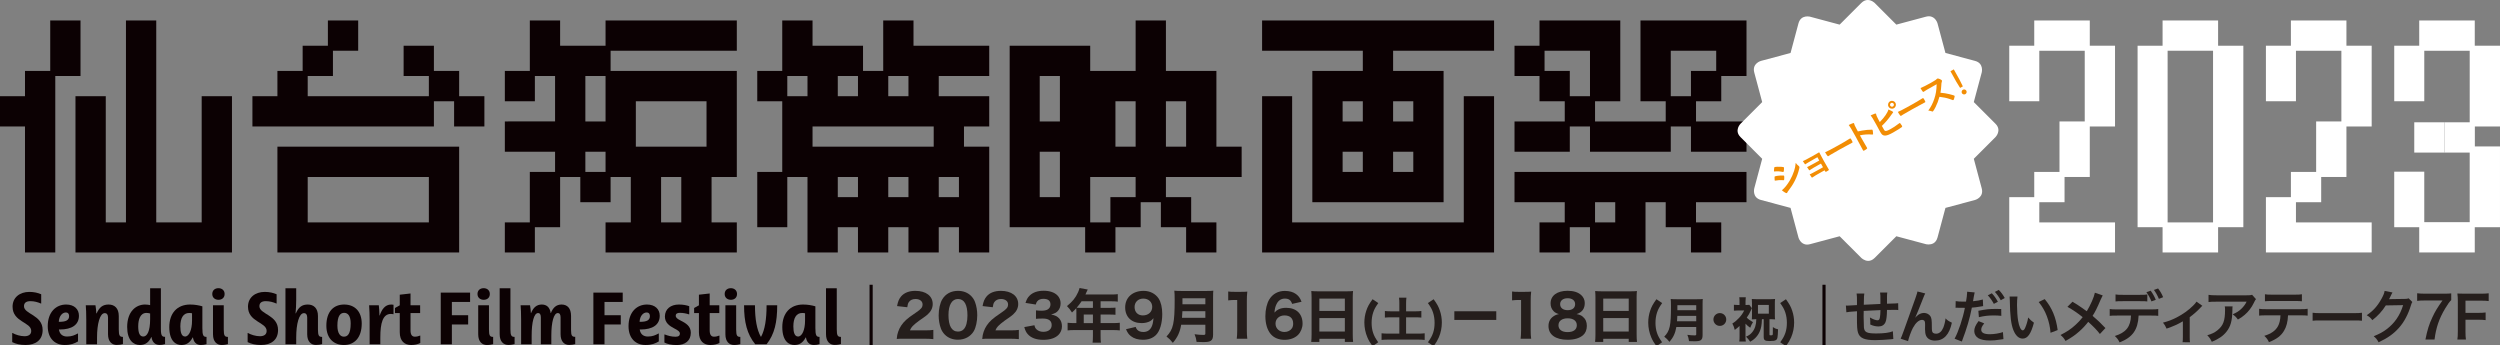 <?xml version="1.0" encoding="iso-8859-1"?>
<!-- Generator: Adobe Illustrator 16.0.4, SVG Export Plug-In . SVG Version: 6.00 Build 0)  -->
<!DOCTYPE svg PUBLIC "-//W3C//DTD SVG 1.1//EN" "http://www.w3.org/Graphics/SVG/1.1/DTD/svg11.dtd">
<svg version="1.1" id="&#x30EC;&#x30A4;&#x30E4;&#x30FC;_1"
	 xmlns="http://www.w3.org/2000/svg" xmlns:xlink="http://www.w3.org/1999/xlink" x="0px" y="0px" width="738.098px"
	 height="101.875px" viewBox="0 0 738.098 101.875" style="enable-background:new 0 0 738.098 101.875;" xml:space="preserve">
<rect x="0" y="0" width="738.098" height="101.875" fill="#808080" stroke="none"/>
<g id="&#x30A2;&#x30FC;&#x30C8;&#x30DC;&#x30FC;&#x30C9;&#x306E;&#x30AC;&#x30A4;&#x30C9;_5_">
</g>
<g id="&#x30A2;&#x30FC;&#x30C8;&#x30DC;&#x30FC;&#x30C9;&#x306E;&#x30AC;&#x30A4;&#x30C9;_3_">
</g>
<g id="&#x30A2;&#x30FC;&#x30C8;&#x30DC;&#x30FC;&#x30C9;&#x306E;&#x30AC;&#x30A4;&#x30C9;_1_">
</g>
<path style="display:none;fill:#A9C734;" d="M382.768-811.836v8.773h7.311v42.406h-7.311v8.699h23.396v-8.699h-7.312v-58.49h-8.773
	v7.311H382.768L382.768-811.836z M432.483-781.129v20.472h-13.158v-20.472H432.483L432.483-781.129z M410.624-811.836v52.568h7.238
	v7.311h16.084v-7.311h7.311v-23.323h-7.311v-7.311h-14.621v-20.472h13.158v7.311h8.773v-8.773h-7.311v-7.311H417.86v7.311H410.624
	L410.624-811.836z"/>
<g style="display:none;">
	<g style="display:inline;">
		<path style="fill:#251E1C;" d="M467.428-792.614h-12.939v-1.926c1.066-8.082,9.625-9.148,9.625-13.175
			c0-1.984-1.717-3.021-3.523-3.021c-1.629,0-2.959,1.185-3.701,2.578l-2.488-1.453c1.363-2.516,3.26-3.937,6.158-3.937
			c3.674,0,6.486,2.101,6.486,5.832c0,5.864-7.699,6.337-9.209,12.318h9.592V-792.614L467.428-792.614z"/>
		<path style="fill:#251E1C;" d="M477.196-792.378c-5.656,0-7.344-5.862-7.344-10.569c0-4.737,1.688-10.569,7.344-10.569
			c5.596,0,7.283,5.802,7.283,10.539C484.479-798.271,482.792-792.378,477.196-792.378z M477.196-810.705
			c-3.879,0-4.383,5.033-4.383,7.758c0,2.665,0.504,7.755,4.383,7.755c3.877,0,4.32-5.091,4.32-7.755
			C481.518-805.642,481.014-810.705,477.196-810.705z"/>
	</g>
	<g style="display:inline;">
		<path style="fill:#251E1C;" d="M493.518-792.614h-2.871v-16.965l-3.053,1.952l-1.33-2.189l5.064-3.463h2.188v20.665H493.518z"/>
		<path style="fill:#251E1C;" d="M503.758-792.406c-4.293,0-6.779-3.465-6.779-7.493c0-5.3,2.486-10.243,6.691-13.38h3.523
			c-3.199,2.453-5.773,5.296-6.869,9.266c0.918-1.244,2.102-1.835,3.67-1.835c3.91,0,6.396,2.962,6.396,6.72
			C510.391-795.162,507.786-792.406,503.758-792.406z M503.702-803.156c-2.162,0-3.762,1.837-3.762,3.968
			c0,2.075,1.686,3.848,3.789,3.848c2.16,0,3.762-1.747,3.762-3.848C507.491-801.378,505.979-803.156,503.702-803.156z"/>
	</g>
	<g style="display:inline;">
		<path style="fill:#251E1C;" d="M521.354-805.542c0-0.563-0.027-1.016-0.086-1.579c0.535,0.056,1.127,0.083,1.891,0.083h5.947
			v-3.521h-5.695c-1.379,2.141-2.734,3.778-4.48,5.329c-0.762-1.157-1.072-1.523-1.975-2.426c2.764-2.34,4.145-4.115,5.271-6.766
			c0.365-0.875,0.562-1.466,0.648-1.973l3.213,0.648c-0.084,0.17-0.479,1.016-1.184,2.508h12.658c1.324,0,1.973-0.028,2.789-0.141
			v2.962c-0.846-0.113-1.576-0.141-2.789-0.141h-5.471v3.521h4.312c1.27,0,1.975-0.026,2.791-0.111v2.845
			c-0.732-0.083-1.551-0.109-2.705-0.109h-4.398v4.422h6.23c1.297,0,2.113-0.055,2.988-0.167v3.071
			c-0.848-0.109-1.805-0.167-2.988-0.167h-6.23v3.354c0,1.383,0.027,2.144,0.17,2.905h-3.326c0.111-0.791,0.168-1.494,0.168-2.932
			v-3.328h-9.105c-1.184,0-2.084,0.058-2.959,0.167v-3.071c0.875,0.113,1.691,0.167,2.959,0.167h1.355V-805.542L521.354-805.542z
			 M529.104-799.991v-4.422h-4.902v4.422H529.104z"/>
	</g>
	<g style="display:inline;">
		<path style="fill:#251E1C;" d="M552.565-792.614h-3.76c2.9-2.31,5.775-5.004,6.84-9.208c-1.035,1.393-2.369,1.628-3.555,1.628
			c-3.758,0-6.395-2.812-6.395-6.483c0-3.877,2.637-6.838,6.604-6.838c4.293,0,6.691,3.522,6.691,7.519
			C558.993-800.935,556.918-795.902,552.565-792.614z M552.211-810.705c-2.162,0-3.701,1.807-3.701,3.848
			c0,2.075,1.57,3.85,3.73,3.85c2.221,0,3.672-1.807,3.672-3.876C555.913-808.93,554.313-810.705,552.211-810.705z"/>
	</g>
	<g style="display:inline;">
		<path style="fill:#251E1C;" d="M567.836-799.565c-0.229,1.353-0.453,2.253-0.791,3.215c-0.703,2.058-1.635,3.635-3.186,5.383
			c-0.789-1.07-1.465-1.777-2.508-2.51c1.52-1.524,2.254-2.736,2.9-4.763c0.791-2.51,1.074-5.696,1.074-12.659
			c0-1.975-0.029-3.212-0.145-4.142c1.045,0.11,1.807,0.14,3.158,0.14h11.307c1.465,0,2.227-0.03,3.102-0.14
			c-0.086,0.731-0.115,1.491-0.115,3.072v17.508c0,1.351-0.281,2.114-0.959,2.563c-0.619,0.423-1.352,0.539-3.186,0.539
			c-0.873,0-1.605-0.032-3.1-0.087c-0.172-1.268-0.338-1.943-0.789-3.015c1.408,0.169,2.902,0.278,4.002,0.278
			c0.789,0,0.986-0.141,0.986-0.704v-4.677L567.836-799.565L567.836-799.565z M579.59-802.329v-3.635h-11.191
			c-0.027,0.874-0.084,1.803-0.225,3.635H579.59z M579.59-808.726v-3.357h-11.191v3.357H579.59z"/>
	</g>
	<g style="display:inline;">
		<path style="fill:#251E1C;" d="M592.708-792.614h-2.871v-16.965l-3.049,1.952l-1.334-2.189l5.062-3.463h2.191V-792.614
			L592.708-792.614z"/>
		<path style="fill:#251E1C;" d="M609.7-810.826c-3.939,5.005-6.277,10.337-6.189,18.212h-3.076
			c-0.031-7.285,2.396-13.354,6.037-17.942h-7.105v1.715h-2.486v-4.438h12.82V-810.826L609.7-810.826z"/>
	</g>
	<g style="display:inline;">
		<path style="fill:#251E1C;" d="M614.672-811.996c0-1.046-0.057-2.003-0.141-2.906c0.818,0.111,1.721,0.14,3.018,0.14h13.109
			c1.295,0,2.111-0.028,2.9-0.14c-0.111,1.016-0.141,1.832-0.141,2.791v17.449c0,1.381,0.029,2.284,0.141,3.301h-3.238v-1.638
			h-12.574v1.638h-3.242c0.111-0.988,0.168-2.005,0.168-3.301V-811.996z M617.747-805.599h12.574v-6.288h-12.574V-805.599z
			 M617.747-795.843h12.574v-6.91h-12.574V-795.843z"/>
	</g>
	<g style="display:inline;">
		<path style="fill:#251E1C;" d="M641.893-795.06c-1.447-1.251-4.18-3.627-4.18-8.536c0-4.908,2.715-7.269,4.18-8.536l0.605,0.697
			c-1.393,1.23-3.857,3.393-3.857,7.838c0,4.445,2.428,6.589,3.857,7.839L641.893-795.06z"/>
	</g>
	<g style="display:inline;">
		<path style="fill:#251E1C;" d="M651.237-809.382c0-0.731-0.033-1.357-0.123-2.018h2.229c-0.088,0.625-0.123,1.234-0.123,2.018
			v3.107h3.43c0.965,0,1.57-0.034,2.213-0.108v2.019c-0.68-0.072-1.338-0.104-2.213-0.104h-3.43v6.195h4.518
			c0.965,0,1.77-0.036,2.377-0.107v2.052c-0.682-0.088-1.432-0.122-2.377-0.122h-10.643c-0.965,0-1.768,0.034-2.447,0.122v-2.052
			c0.627,0.072,1.395,0.107,2.447,0.107h4.143v-6.195h-3.105c-0.875,0-1.535,0.034-2.215,0.104v-2.019
			c0.59,0.074,1.303,0.108,2.215,0.108h3.105V-809.382z"/>
	</g>
	<g style="display:inline;">
		<path style="fill:#251E1C;" d="M662.834-795.06l-0.605-0.697c1.393-1.23,3.855-3.394,3.855-7.839c0-4.445-2.428-6.589-3.855-7.838
			l0.605-0.697c1.447,1.251,4.178,3.627,4.178,8.536C667.012-798.687,664.299-796.33,662.834-795.06z"/>
	</g>
	<g style="display:inline;">
		<path style="fill:#251E1C;" d="M687.708-804.161v1.128H670.79v-1.128H687.708z"/>
	</g>
	<g style="display:inline;">
		<path style="fill:#251E1C;" d="M698.334-792.614h-2.873v-16.965l-3.049,1.952l-1.334-2.189l5.064-3.463h2.189v20.665H698.334z"/>
		<path style="fill:#251E1C;" d="M709.02-792.614h-3.76c2.9-2.31,5.771-5.004,6.84-9.208c-1.037,1.393-2.369,1.628-3.553,1.628
			c-3.762,0-6.396-2.812-6.396-6.483c0-3.877,2.637-6.838,6.602-6.838c4.295,0,6.693,3.522,6.693,7.519
			C715.446-800.935,713.37-795.902,709.02-792.614z M708.663-810.705c-2.16,0-3.699,1.807-3.699,3.848c0,2.075,1.568,3.85,3.73,3.85
			c2.221,0,3.672-1.807,3.672-3.876C712.366-808.93,710.766-810.705,708.663-810.705z"/>
	</g>
	<g style="display:inline;">
		<path style="fill:#251E1C;" d="M721.395-811.996c0-1.046-0.059-2.003-0.141-2.906c0.816,0.111,1.719,0.14,3.016,0.14h13.107
			c1.299,0,2.115-0.028,2.904-0.14c-0.113,1.016-0.143,1.832-0.143,2.791v17.449c0,1.381,0.027,2.284,0.143,3.301h-3.242v-1.638
			h-12.572v1.638h-3.242c0.111-0.988,0.17-2.005,0.17-3.301V-811.996L721.395-811.996z M724.467-805.599h12.572v-6.288h-12.572
			V-805.599z M724.467-795.843h12.572v-6.91h-12.572V-795.843z"/>
	</g>
	<g style="display:inline;">
		<path style="fill:#251E1C;" d="M748.047-795.06c-1.447-1.251-4.18-3.627-4.18-8.536c0-4.908,2.715-7.269,4.18-8.536l0.605,0.697
			c-1.393,1.23-3.855,3.393-3.855,7.838c0,4.445,2.428,6.589,3.855,7.839L748.047-795.06z"/>
	</g>
	<g style="display:inline;">
		<path style="fill:#251E1C;" d="M754.297-801.042c-0.145,0.857-0.285,1.429-0.5,2.037c-0.447,1.304-1.037,2.303-2.02,3.409
			c-0.498-0.676-0.928-1.123-1.59-1.588c0.967-0.966,1.43-1.731,1.84-3.019c0.502-1.591,0.68-3.607,0.68-8.016
			c0-1.251-0.018-2.035-0.09-2.627c0.662,0.072,1.143,0.089,2,0.089h7.162c0.926,0,1.41-0.017,1.963-0.089
			c-0.055,0.466-0.072,0.948-0.072,1.949v11.089c0,0.855-0.178,1.338-0.605,1.625c-0.393,0.267-0.857,0.337-2.018,0.337
			c-0.555,0-1.02-0.019-1.965-0.051c-0.107-0.804-0.217-1.234-0.5-1.91c0.891,0.107,1.838,0.177,2.535,0.177
			c0.5,0,0.625-0.088,0.625-0.444v-2.966h-7.445V-801.042z M761.743-802.793v-2.305h-7.088c-0.02,0.554-0.055,1.146-0.145,2.305
			H761.743z M761.743-806.844v-2.125h-7.088v2.125H761.743z"/>
	</g>
	<g style="display:inline;">
		<path style="fill:#251E1C;" d="M770.702-804.272c0,0.886-0.729,1.611-1.611,1.611s-1.609-0.725-1.609-1.611
			c0-0.884,0.727-1.609,1.609-1.609S770.702-805.156,770.702-804.272z"/>
	</g>
	<g style="display:inline;">
		<path style="fill:#251E1C;" d="M777.958-797.686c0,0.718,0.02,1.375,0.09,1.984h-2.053c0.07-0.661,0.107-1.178,0.107-2.018v-4.806
			c0-0.891,0-1.123,0.035-1.929c-0.465,0.769-0.752,1.163-1.395,1.896c-0.213-0.821-0.447-1.449-0.768-2.091
			c1.16-1.231,1.965-2.446,2.68-4.018c0.516-1.142,0.785-1.98,0.979-3.034l1.947,0.569c-0.195,0.503-0.268,0.699-0.463,1.234
			c-0.447,1.23-0.66,1.713-1.162,2.783v7.289c1.965-1.609,3.77-4.125,4.645-6.501h-1.965c-0.605,0-1.285,0.034-1.857,0.091v-1.981
			c0.518,0.053,1.197,0.09,1.857,0.09h2.555v-1.609c0-0.587-0.037-1.107-0.107-1.662h2.035c-0.072,0.537-0.09,1.055-0.09,1.662
			v1.609h3.18c0.678,0,1.375-0.038,1.928-0.109v2.021c-0.553-0.076-1.215-0.11-1.875-0.11h-2.678c0.695,1.626,1.07,2.305,1.93,3.428
			c0.908,1.178,1.875,2.145,3.07,3.09c-0.57,0.676-0.875,1.123-1.268,1.856c-1.037-0.962-1.482-1.445-2.107-2.267
			c-1.053-1.356-1.643-2.412-2.25-3.91c0.035,0.482,0.055,1.037,0.055,1.732v4.786c0,0.805,0.018,1.34,0.105,1.926h-2.07
			c0.068-0.569,0.125-1.281,0.125-1.911v-4.571c0-0.567,0.018-1.197,0.035-1.802c-1.07,2.589-2.213,4.251-4.127,5.998
			c-0.461-0.803-0.676-1.104-1.123-1.567V-797.686L777.958-797.686z"/>
	</g>
	<g style="display:inline;">
		<path style="fill:#251E1C;" d="M792.799-795.06l-0.607-0.697c1.395-1.23,3.857-3.394,3.857-7.839c0-4.445-2.428-6.589-3.857-7.838
			l0.607-0.697c1.447,1.251,4.178,3.627,4.178,8.536C796.977-798.687,794.264-796.33,792.799-795.06z"/>
	</g>
</g>
<g>
	<path style="fill:#0C0103;" d="M8.67,86.181c1.376,0,2.498,0.274,3.494,0.698v2.732h-0.086c-0.932-0.402-1.947-0.697-3.111-0.697
		c-1.146,0-1.887,0.443-1.887,1.481c0,2.414,5.508,2.542,5.508,7.032c0,2.965-2.055,4.426-5.043,4.426
		c-1.63,0-2.88-0.316-3.939-0.848v-2.689h0.105c0.848,0.487,2.246,0.953,3.539,0.953c1.207,0,1.97-0.527,1.97-1.568
		c0-2.625-5.509-2.582-5.509-7.158C3.711,87.833,5.829,86.181,8.67,86.181z"/>
	<path style="fill:#0C0103;" d="M17.398,97.279c0.231,1.548,1.25,2.076,2.414,2.076c1.398,0,2.224-0.401,3.135-0.892h0.086v2.332
		c-0.997,0.593-2.056,1.059-3.941,1.059c-2.795,0-4.998-1.861-4.998-5.549c0-4.133,2.414-6.396,5.444-6.396
		c2.394,0,3.77,1.397,3.77,3.305c0,2.689-2.097,4.065-5.636,4.065H17.398z M17.547,95.014c1.927,0,2.857-0.488,2.857-1.694
		c0-0.595-0.273-1.062-0.974-1.062c-0.974,0-1.97,0.955-2.075,2.756H17.547z"/>
	<path style="fill:#0C0103;" d="M28.646,101.644H25.47V94.44c0-1.588-0.064-3.559-0.147-4.32h2.859
		c0.146,0.637,0.232,1.885,0.254,2.416h0.084c0.805-1.822,1.822-2.627,3.538-2.627c1.758,0,3.008,1.079,3.008,3.389v3.963
		c0,1.861,0.297,2.201,1.229,2.201v2.117c-0.509,0.147-1.06,0.256-1.843,0.256c-1.377,0-2.562-0.933-2.562-3.155v-4.937
		c0-0.824-0.318-1.293-0.975-1.293c-1.439,0-2.268,3.178-2.268,7.202L28.646,101.644L28.646,101.644z"/>
	<path style="fill:#0C0103;" d="M42.818,89.909c0.574,0,1.145,0.086,1.506,0.17v-4.979h3.178v12.075
		c0,1.992,0.381,2.265,1.229,2.265v2.142c-0.446,0.129-0.91,0.254-1.631,0.254c-1.462,0-2.225-1.06-2.353-2.31h-0.083
		c-0.701,1.461-1.695,2.33-3.348,2.33c-1.971,0-3.771-1.461-3.771-5.315C37.546,91.92,40.193,89.909,42.818,89.909z M42.312,99.355
		c1.123,0,2.012-1.546,2.012-5.104v-1.693c-0.318-0.105-0.678-0.172-1.08-0.172c-1.863,0-2.437,1.992-2.437,3.963
		C40.808,98.424,41.295,99.355,42.312,99.355z"/>
	<path style="fill:#0C0103;" d="M59.746,96.877c0,2.225,0.318,2.584,1.229,2.584v2.142c-0.614,0.19-1.1,0.252-1.693,0.252
		c-1.484,0-2.161-1.103-2.309-2.224h-0.086c-0.891,1.695-2.012,2.224-3.347,2.224c-1.333,0-3.56-0.826-3.56-5.295
		c0-4.024,2.268-6.651,6.144-6.651c1.421,0,2.69,0.254,3.622,0.529V96.877z M56.695,94.674v-2.182
		c-0.254-0.063-0.508-0.086-0.846-0.086c-1.717,0-2.605,1.463-2.605,3.963c0,1.758,0.36,2.985,1.396,2.985
		C55.827,99.355,56.695,97.383,56.695,94.674z"/>
	<path style="fill:#0C0103;" d="M64.494,85.081c1.016,0,1.822,0.633,1.822,1.715c0,1.101-0.786,1.715-1.801,1.715
		c-1.018,0-1.844-0.614-1.844-1.715C62.672,85.713,63.455,85.081,64.494,85.081z M62.884,90.12h3.177v7.141
		c0,1.885,0.297,2.201,1.229,2.201v2.142c-0.508,0.124-1.08,0.252-1.842,0.252c-1.378,0-2.563-0.933-2.563-3.155L62.884,90.12
		L62.884,90.12z"/>
</g>
<g>
	<path style="fill:#0C0103;" d="M78.174,86.181c1.377,0,2.5,0.274,3.496,0.698v2.732h-0.086c-0.932-0.402-1.948-0.697-3.114-0.697
		c-1.143,0-1.884,0.443-1.884,1.481c0,2.414,5.507,2.542,5.507,7.032c0,2.965-2.056,4.426-5.042,4.426
		c-1.632,0-2.879-0.316-3.938-0.848v-2.689h0.104c0.848,0.487,2.246,0.953,3.539,0.953c1.207,0,1.968-0.527,1.968-1.568
		c0-2.625-5.507-2.582-5.507-7.158C73.217,87.833,75.336,86.181,78.174,86.181z"/>
	<path style="fill:#0C0103;" d="M87.453,101.644h-3.177V85.099h3.177v3.327c0,1.504-0.084,2.943-0.19,4.088h0.085
		c0.784-1.822,1.82-2.605,3.517-2.605c1.758,0,3.008,1.08,3.008,3.391v3.961c0,1.863,0.297,2.203,1.229,2.203v2.117
		c-0.51,0.146-1.061,0.254-1.843,0.254c-1.378,0-2.563-0.932-2.563-3.154v-4.938c0-0.824-0.318-1.291-0.974-1.291
		c-1.44,0-2.269,3.178-2.269,7.201V101.644z"/>
	<path style="fill:#0C0103;" d="M106.796,95.521c0,4.132-2.119,6.334-5.274,6.334c-2.84,0-5.169-1.798-5.169-5.696
		c0-4.26,2.224-6.25,5.252-6.25C104.783,89.909,106.796,92.004,106.796,95.521z M103.533,95.502c0-2.162-0.762-3.139-1.929-3.139
		c-1.144,0-1.991,0.934-1.991,3.771c0,2.289,0.848,3.263,1.908,3.263C102.602,99.398,103.533,98.657,103.533,95.502z"/>
	<path style="fill:#0C0103;" d="M112.284,101.644h-3.157v-7.415c0-1.079-0.043-2.732-0.148-4.109h2.859
		c0.084,0.826,0.17,1.758,0.191,3.01h0.082c0.574-1.674,1.506-3.221,3.392-3.221c0.231,0,0.509,0.021,0.678,0.063v2.796h-0.106
		c-0.17-0.043-0.402-0.085-0.676-0.085c-2.395,0-3.114,2.713-3.114,6.948L112.284,101.644L112.284,101.644z"/>
	<path style="fill:#0C0103;" d="M118.025,92.429h-1.42v-1.503l1.42-0.785v-3.135l3.177-0.36v3.474h2.838v2.311h-2.838v5.127
		c0,1.419,0.571,1.843,1.271,1.843c0.592,0,1.06-0.128,1.523-0.317h0.086v2.183c-0.784,0.381-1.631,0.592-2.669,0.592
		c-1.95,0-3.389-1.144-3.389-3.749L118.025,92.429L118.025,92.429z"/>
</g>
<g>
	<path style="fill:#0C0103;" d="M130.128,86.391h8.662v2.755h-5.379v3.919h4.807v2.732h-4.807v5.847h-3.283V86.391z"/>
	<path style="fill:#0C0103;" d="M142.795,85.081c1.016,0,1.82,0.633,1.82,1.715c0,1.101-0.783,1.715-1.798,1.715
		c-1.018,0-1.844-0.614-1.844-1.715C140.974,85.713,141.758,85.081,142.795,85.081z M141.186,90.12h3.178v7.141
		c0,1.885,0.297,2.201,1.229,2.201v2.142c-0.509,0.124-1.081,0.252-1.843,0.252c-1.378,0-2.563-0.933-2.563-3.155L141.186,90.12
		L141.186,90.12z"/>
	<path style="fill:#0C0103;" d="M147.52,85.099h3.178v12.118c0,1.885,0.297,2.244,1.229,2.244v2.117
		c-0.509,0.129-1.081,0.256-1.843,0.256c-1.377,0-2.563-0.933-2.563-3.155L147.52,85.099L147.52,85.099z"/>
	<path style="fill:#0C0103;" d="M162.773,101.644h-3.094v-7.901c0-0.867-0.256-1.312-0.826-1.312c-1.209,0-1.886,2.691-1.886,6.65
		v2.563h-3.113V94.44c0-1.588-0.063-3.559-0.149-4.32h2.777c0.126,0.613,0.212,1.526,0.254,2.31h0.062
		c0.634-1.609,1.63-2.521,3.156-2.521c1.461,0,2.393,0.848,2.627,2.521h0.063c0.593-1.568,1.589-2.521,3.135-2.521
		c1.717,0,2.816,1.079,2.816,3.389v4.086c0,1.762,0.297,2.056,1.229,2.056v2.142c-0.488,0.129-1.037,0.254-1.779,0.254
		c-1.377,0-2.541-0.932-2.541-3.154v-4.938c0-0.867-0.254-1.312-0.827-1.312c-1.188,0-1.905,2.691-1.905,6.65L162.773,101.644
		L162.773,101.644z"/>
</g>
<g>
	<path style="fill:#0C0103;" d="M175.187,86.391h8.662v2.755h-5.379v3.919h4.806v2.732h-4.806v5.847h-3.283V86.391z"/>
	<path style="fill:#0C0103;" d="M188.871,97.279c0.232,1.548,1.249,2.076,2.414,2.076c1.398,0,2.225-0.401,3.135-0.892h0.086v2.332
		c-0.996,0.593-2.055,1.059-3.941,1.059c-2.794,0-4.998-1.861-4.998-5.549c0-4.133,2.414-6.396,5.444-6.396
		c2.394,0,3.769,1.397,3.769,3.305c0,2.689-2.096,4.065-5.633,4.065H188.871z M189.019,95.014c1.928,0,2.86-0.488,2.86-1.694
		c0-0.595-0.275-1.062-0.974-1.062c-0.975,0-1.973,0.955-2.077,2.756H189.019z"/>
	<path style="fill:#0C0103;" d="M200.417,89.909c1.313,0,2.266,0.211,3.072,0.487v2.414h-0.086
		c-0.867-0.274-1.653-0.446-2.713-0.446c-0.698,0-1.184,0.232-1.184,0.85c0,0.57,0.466,0.933,1.396,1.396
		c1.591,0.807,3.051,1.654,3.051,3.623c0,2.352-1.632,3.643-4.215,3.643c-1.483,0-2.713-0.297-3.579-0.74v-2.393h0.083
		c0.954,0.379,2.055,0.678,3.197,0.678c0.935,0,1.295-0.359,1.295-0.933c0-0.614-0.723-1.04-1.632-1.506
		c-1.419-0.739-2.797-1.673-2.797-3.517C196.307,91.179,198.086,89.909,200.417,89.909z"/>
	<path style="fill:#0C0103;" d="M206.35,92.429h-1.418v-1.503l1.418-0.785v-3.135l3.179-0.36v3.474h2.837v2.311h-2.837v5.127
		c0,1.419,0.57,1.843,1.271,1.843c0.592,0,1.058-0.128,1.523-0.317h0.085v2.183c-0.783,0.381-1.63,0.592-2.668,0.592
		c-1.95,0-3.39-1.144-3.39-3.749V92.429z"/>
	<path style="fill:#0C0103;" d="M215.776,85.081c1.018,0,1.822,0.633,1.822,1.715c0,1.101-0.784,1.715-1.801,1.715
		c-1.017,0-1.844-0.614-1.844-1.715C213.954,85.713,214.738,85.081,215.776,85.081z M214.166,90.12h3.178v7.141
		c0,1.885,0.297,2.201,1.229,2.201v2.142c-0.51,0.124-1.082,0.252-1.842,0.252c-1.38,0-2.565-0.933-2.565-3.155V90.12z"/>
	<path style="fill:#0C0103;" d="M222.979,101.644c-2.415-2.965-3.305-6.522-3.305-11.524h3.222c0,4.174,0.57,7.246,1.715,9.279
		h0.105c1.123-2.098,1.608-5.17,1.608-9.279h3.138c0,5.002-0.765,8.516-3.138,11.524H222.979z"/>
	<path style="fill:#0C0103;" d="M240.732,96.877c0,2.225,0.318,2.584,1.228,2.584v2.142c-0.613,0.19-1.103,0.252-1.694,0.252
		c-1.482,0-2.16-1.103-2.31-2.224h-0.082c-0.891,1.695-2.015,2.224-3.349,2.224s-3.559-0.826-3.559-5.295
		c0-4.024,2.267-6.651,6.144-6.651c1.418,0,2.688,0.254,3.622,0.529V96.877z M237.682,94.674v-2.182
		c-0.254-0.063-0.507-0.086-0.847-0.086c-1.717,0-2.606,1.463-2.606,3.963c0,1.758,0.362,2.985,1.398,2.985
		C236.813,99.355,237.682,97.383,237.682,94.674z"/>
	<path style="fill:#0C0103;" d="M243.868,85.099h3.178v12.118c0,1.885,0.297,2.244,1.229,2.244v2.117
		c-0.509,0.129-1.08,0.256-1.843,0.256c-1.376,0-2.563-0.933-2.563-3.155L243.868,85.099L243.868,85.099z"/>
</g>
<g>
	<path style="fill:#0C0103;" d="M256.724,84.07h0.928v18.804h-0.928V84.07z"/>
</g>
<g style="display:none;">
	<path style="display:inline;fill:#0C0103;" d="M282.474,101.493h-9.44v-1.402c0.779-5.896,7.023-6.678,7.023-9.613
		c0-1.449-1.254-2.203-2.571-2.203c-1.19,0-2.161,0.863-2.702,1.878l-1.814-1.06c0.994-1.836,2.376-2.872,4.493-2.872
		c2.681,0,4.731,1.532,4.731,4.257c0,4.277-5.616,4.622-6.717,8.986h6.997V101.493z"/>
	<path style="display:inline;fill:#0C0103;" d="M289.606,101.667c-4.126,0-5.357-4.276-5.357-7.711c0-3.457,1.231-7.715,5.357-7.715
		c4.083,0,5.315,4.235,5.315,7.69C294.922,97.368,293.689,101.667,289.606,101.667z M289.606,88.295c-2.83,0-3.198,3.672-3.198,5.66
		c0,1.943,0.368,5.658,3.198,5.658s3.153-3.715,3.153-5.658C292.76,91.988,292.394,88.295,289.606,88.295z"/>
</g>
<g style="display:none;">
	<path style="display:inline;fill:#0C0103;" d="M301.518,101.493h-2.095V89.116l-2.227,1.424l-0.972-1.6l3.695-2.525h1.598
		L301.518,101.493L301.518,101.493z"/>
	<path style="display:inline;fill:#0C0103;" d="M308.993,101.646c-3.133,0-4.947-2.526-4.947-5.466c0-3.866,1.814-7.477,4.883-9.766
		h2.571c-2.332,1.791-4.214,3.867-5.011,6.762c0.668-0.908,1.532-1.34,2.679-1.34c2.851,0,4.666,2.162,4.666,4.902
		C313.834,99.635,311.933,101.646,308.993,101.646z M308.951,93.803c-1.577,0-2.744,1.34-2.744,2.894
		c0,1.515,1.231,2.812,2.766,2.812c1.578,0,2.742-1.275,2.742-2.812C311.715,95.099,310.615,93.803,308.951,93.803z"/>
</g>
<g style="display:none;">
	<path style="display:inline;fill:#0C0103;" d="M321.834,92.051c0-0.41-0.021-0.739-0.062-1.151
		c0.391,0.041,0.824,0.062,1.379,0.062h4.341v-2.572h-4.156c-1.007,1.564-1.994,2.758-3.27,3.89
		c-0.557-0.844-0.783-1.11-1.441-1.771c2.016-1.707,3.025-3.004,3.848-4.936c0.269-0.64,0.409-1.072,0.473-1.443l2.347,0.476
		c-0.062,0.123-0.351,0.741-0.863,1.83h9.236c0.967,0,1.44-0.021,2.037-0.103v2.16c-0.618-0.082-1.152-0.104-2.037-0.104h-3.991
		v2.573h3.146c0.927,0,1.442-0.021,2.038-0.082v2.078c-0.534-0.062-1.131-0.084-1.975-0.084h-3.21v3.23h4.547
		c0.945,0,1.544-0.041,2.183-0.124v2.243c-0.619-0.083-1.319-0.125-2.183-0.125h-4.547v2.451c0,1.007,0.021,1.562,0.122,2.115
		h-2.426c0.081-0.574,0.122-1.088,0.122-2.138V98.1h-6.645c-0.863,0-1.522,0.042-2.159,0.125v-2.243
		c0.637,0.083,1.232,0.124,2.159,0.124h0.987V92.051L321.834,92.051z M327.491,96.105v-3.229h-3.579v3.229H327.491z"/>
</g>
<g style="display:none;">
	<path style="display:inline;fill:#0C0103;" d="M344.625,101.493h-2.743c2.116-1.684,4.213-3.648,4.99-6.718
		c-0.756,1.015-1.729,1.188-2.592,1.188c-2.745,0-4.668-2.055-4.668-4.732c0-2.829,1.923-4.99,4.818-4.99
		c3.134,0,4.883,2.57,4.883,5.487C349.313,95.424,347.801,99.097,344.625,101.493z M344.365,88.295
		c-1.577,0-2.698,1.316-2.698,2.808c0,1.511,1.143,2.808,2.721,2.808c1.619,0,2.679-1.316,2.679-2.828
		C347.066,89.59,345.899,88.295,344.365,88.295z"/>
</g>
<g style="display:none;">
	<path style="display:inline;fill:#0C0103;" d="M355.772,96.413c-0.163,0.987-0.329,1.646-0.575,2.348
		c-0.516,1.5-1.193,2.652-2.325,3.929c-0.575-0.78-1.07-1.297-1.832-1.83c1.113-1.11,1.647-1.996,2.119-3.478
		c0.577-1.832,0.784-4.155,0.784-9.238c0-1.439-0.021-2.346-0.104-3.023c0.761,0.082,1.317,0.104,2.306,0.104h8.249
		c1.07,0,1.627-0.021,2.265-0.104c-0.062,0.535-0.083,1.092-0.083,2.242v12.775c0,0.988-0.206,1.545-0.7,1.873
		c-0.453,0.31-0.987,0.392-2.325,0.392c-0.637,0-1.172-0.021-2.264-0.062c-0.122-0.926-0.244-1.42-0.575-2.202
		c1.029,0.124,2.119,0.207,2.922,0.207c0.576,0,0.721-0.104,0.721-0.515v-3.416h-8.583V96.413z M364.354,94.397v-2.654h-8.169
		c-0.021,0.639-0.062,1.315-0.165,2.654H364.354z M364.354,89.728V87.28h-8.169v2.448H364.354z"/>
</g>
<g style="display:none;">
	<path style="display:inline;fill:#0C0103;" d="M373.938,101.493h-2.094V89.116l-2.227,1.424l-0.973-1.6l3.693-2.525h1.599
		L373.938,101.493L373.938,101.493z"/>
	<path style="display:inline;fill:#0C0103;" d="M386.34,88.206c-2.871,3.653-4.58,7.541-4.514,13.287h-2.248
		c-0.021-5.312,1.75-9.742,4.407-13.091h-5.185v1.253h-1.815v-3.24h9.354V88.206L386.34,88.206z"/>
</g>
<g style="display:none;">
	<path style="display:inline;fill:#0C0103;" d="M389.967,87.34c0-0.76-0.041-1.461-0.102-2.118c0.598,0.082,1.254,0.103,2.2,0.103
		h9.565c0.947,0,1.545-0.021,2.121-0.103c-0.082,0.741-0.104,1.337-0.104,2.036v12.734c0,1.01,0.02,1.668,0.104,2.408h-2.367v-1.193
		h-9.176v1.193h-2.367c0.082-0.72,0.123-1.46,0.123-2.408V87.34H389.967z M392.209,92.012h9.178v-4.59h-9.178V92.012z
		 M392.209,99.129h9.178v-5.041h-9.178V99.129z"/>
</g>
<g style="display:none;">
	<path style="display:inline;fill:#0C0103;" d="M409.842,99.706c-1.053-0.912-3.051-2.647-3.051-6.233
		c0-3.587,1.984-5.308,3.051-6.234l0.445,0.509c-1.018,0.899-2.816,2.479-2.816,5.727c0,3.248,1.773,4.812,2.816,5.727
		L409.842,99.706z"/>
</g>
<g style="display:none;">
	<path style="display:inline;fill:#0C0103;" d="M416.665,89.247c0-0.535-0.027-0.992-0.092-1.475h1.631
		c-0.064,0.456-0.092,0.898-0.092,1.475v2.27h2.504c0.705,0,1.148-0.025,1.619-0.079v1.476c-0.496-0.054-0.98-0.08-1.619-0.08
		h-2.504v4.525h3.301c0.703,0,1.291-0.023,1.734-0.078v1.5c-0.496-0.064-1.045-0.091-1.734-0.091h-7.773
		c-0.705,0-1.291,0.024-1.785,0.091v-1.5c0.455,0.055,1.018,0.078,1.785,0.078h3.025v-4.525h-2.268c-0.641,0-1.123,0.026-1.619,0.08
		v-1.476c0.432,0.054,0.953,0.079,1.619,0.079h2.268V89.247z"/>
</g>
<g style="display:none;">
	<path style="display:inline;fill:#0C0103;" d="M425.129,99.706l-0.445-0.509c1.02-0.899,2.818-2.478,2.818-5.726
		c0-3.246-1.771-4.812-2.818-5.727l0.445-0.509c1.057,0.914,3.051,2.647,3.051,6.234C428.18,97.056,426.2,98.779,425.129,99.706z"/>
</g>
<g style="display:none;">
	<path style="display:inline;fill:#0C0103;" d="M443.29,93.059v0.826h-12.352v-0.826H443.29z"/>
</g>
<g style="display:none;">
	<path style="display:inline;fill:#0C0103;" d="M451.038,101.493h-2.094V89.116l-2.229,1.424l-0.971-1.6l3.693-2.525h1.6V101.493
		L451.038,101.493z"/>
	<path style="display:inline;fill:#0C0103;" d="M458.838,101.493h-2.744c2.117-1.684,4.213-3.648,4.992-6.718
		c-0.756,1.015-1.729,1.188-2.596,1.188c-2.742,0-4.664-2.055-4.664-4.732c0-2.829,1.922-4.99,4.814-4.99
		c3.133,0,4.885,2.57,4.885,5.487C463.526,95.424,462.014,99.097,458.838,101.493z M458.579,88.295
		c-1.576,0-2.701,1.316-2.701,2.808c0,1.511,1.146,2.808,2.723,2.808c1.621,0,2.68-1.316,2.68-2.828
		C461.28,89.59,460.114,88.295,458.579,88.295z"/>
</g>
<g style="display:none;">
	<path style="display:inline;fill:#0C0103;" d="M467.881,87.34c0-0.76-0.041-1.461-0.104-2.118c0.598,0.082,1.254,0.103,2.201,0.103
		h9.566c0.947,0,1.543-0.021,2.117-0.103c-0.08,0.741-0.102,1.337-0.102,2.036v12.734c0,1.01,0.021,1.668,0.102,2.408h-2.363v-1.193
		h-9.176v1.193h-2.367c0.084-0.72,0.125-1.46,0.125-2.408V87.34z M470.124,92.012h9.176v-4.59h-9.176V92.012z M470.124,99.129h9.176
		v-5.041h-9.176V99.129z"/>
</g>
<g style="display:none;">
	<path style="display:inline;fill:#0C0103;" d="M487.344,99.706c-1.057-0.912-3.051-2.647-3.051-6.233
		c0-3.587,1.98-5.308,3.051-6.234l0.441,0.509c-1.018,0.899-2.814,2.479-2.814,5.727c0,3.248,1.773,4.812,2.814,5.727
		L487.344,99.706z"/>
</g>
<g style="display:none;">
	<path style="display:inline;fill:#0C0103;" d="M491.895,95.336c-0.104,0.625-0.207,1.043-0.365,1.488
		c-0.326,0.95-0.756,1.682-1.475,2.49c-0.363-0.497-0.678-0.822-1.158-1.162c0.703-0.705,1.041-1.265,1.342-2.203
		c0.365-1.162,0.494-2.636,0.494-5.857c0-0.912-0.012-1.485-0.064-1.918c0.484,0.055,0.836,0.068,1.461,0.068h5.23
		c0.68,0,1.029-0.015,1.436-0.068c-0.039,0.343-0.055,0.693-0.055,1.425V97.7c0,0.625-0.129,0.977-0.441,1.184
		c-0.285,0.197-0.627,0.25-1.475,0.25c-0.404,0-0.744-0.014-1.436-0.039c-0.076-0.586-0.156-0.9-0.363-1.395
		c0.65,0.076,1.344,0.129,1.854,0.129c0.363,0,0.455-0.064,0.455-0.326v-2.166H491.895L491.895,95.336z M497.334,94.06v-1.683h-5.18
		c-0.014,0.401-0.039,0.834-0.104,1.683H497.334z M497.334,91.099v-1.554h-5.18v1.554H497.334z"/>
</g>
<g style="display:none;">
	<path style="display:inline;fill:#0C0103;" d="M503.877,92.979c0,0.645-0.529,1.176-1.174,1.176c-0.646,0-1.178-0.531-1.178-1.176
		c0-0.646,0.531-1.175,1.178-1.175C503.348,91.804,503.877,92.333,503.877,92.979z"/>
</g>
<g style="display:none;">
	<path style="display:inline;fill:#0C0103;" d="M509.17,97.788c0,0.521,0.014,1.006,0.066,1.448h-1.498
		c0.049-0.481,0.074-0.86,0.074-1.474v-3.51c0-0.65,0-0.82,0.027-1.41c-0.34,0.564-0.549,0.85-1.018,1.385
		c-0.156-0.6-0.326-1.057-0.561-1.523c0.848-0.899,1.436-1.789,1.955-2.937c0.379-0.835,0.574-1.446,0.717-2.218l1.424,0.418
		c-0.145,0.365-0.197,0.508-0.342,0.9c-0.324,0.898-0.479,1.25-0.848,2.033v5.321c1.436-1.175,2.752-3.013,3.391-4.748h-1.436
		c-0.441,0-0.936,0.026-1.355,0.065V90.09c0.381,0.041,0.875,0.066,1.355,0.066h1.869v-1.175c0-0.431-0.027-0.81-0.08-1.212h1.486
		c-0.053,0.393-0.064,0.77-0.064,1.212v1.175h2.32c0.498,0,1.006-0.025,1.41-0.08v1.475c-0.404-0.051-0.889-0.077-1.371-0.077
		h-1.955c0.508,1.188,0.781,1.685,1.41,2.505c0.664,0.859,1.365,1.564,2.238,2.256c-0.416,0.495-0.637,0.821-0.924,1.355
		c-0.756-0.703-1.084-1.055-1.537-1.656c-0.771-0.99-1.203-1.76-1.646-2.855c0.027,0.354,0.043,0.758,0.043,1.266v3.494
		c0,0.588,0.01,0.979,0.076,1.41h-1.514c0.053-0.418,0.092-0.939,0.092-1.396v-3.338c0-0.416,0.014-0.874,0.025-1.316
		c-0.783,1.891-1.617,3.105-3.014,4.383c-0.336-0.588-0.496-0.811-0.822-1.147v1.354H509.17z"/>
</g>
<g style="display:none;">
	<path style="display:inline;fill:#0C0103;" d="M520.008,99.706l-0.441-0.509c1.016-0.899,2.814-2.478,2.814-5.726
		c0-3.246-1.773-4.812-2.814-5.727l0.441-0.509c1.057,0.914,3.051,2.647,3.051,6.234C523.059,97.056,521.079,98.779,520.008,99.706z
		"/>
</g>
<path style="fill:#0C0103;" d="M538.059,84.07h0.926v18.804h-0.926V84.07z"/>
<path style="fill:#0C0103;" d="M7.379,20.947v7.454H0v8.942h7.379v37.189h8.941V22.439h7.453V6.043H14.83v14.904H7.379L7.379,20.947
	z M22.283,28.401v46.131h46.204V28.401h-8.942v37.262H46.131V6.043h-8.943v59.62h-5.961V28.401H22.283L22.283,28.401z
	 M126.616,52.249v13.414h-35.77V52.249H126.616L126.616,52.249z M89.355,13.496v7.451h-7.453v7.454h-7.377v8.942h53.581V29.89h5.962
	v7.453h8.943v-8.942h-7.452v-7.454h-7.453v-7.451h-8.942v8.943h7.452v5.962h-35.77v-5.962h7.451v-7.453h7.453V6.043h-8.943v7.453
	H89.355L89.355,13.496z M81.902,43.306v31.228h53.657V43.306H81.902L81.902,43.306z M178.784,44.796v5.961h-5.963v-5.961H178.784
	L178.784,44.796z M195.179,52.249h5.962v13.414h-5.962V52.249L195.179,52.249z M172.821,22.439h5.963v13.413h-5.963V22.439
	L172.821,22.439z M187.726,43.306V29.891h20.868v13.415H187.726L187.726,43.306z M149.05,20.947v8.943h8.866v-7.451h5.962v13.413
	H149.05v8.943h14.828v5.961h-7.452v14.905h-7.376v8.871h8.866v-7.455h7.453V52.249h5.962V59.7h8.942v-7.451h5.962v13.414h-7.451
	v8.869h38.753v-8.869h-7.454V52.249h7.454V20.947h-37.264v-5.961h37.264V6.043h-38.753v7.453h-13.415V6.043h-8.943v14.904H149.05
	L149.05,20.947z M253.308,22.439v5.962h-5.963v-5.962H253.308L253.308,22.439z M253.308,52.249v5.961h-5.963v-5.961H253.308
	L253.308,52.249z M238.403,22.439v5.962h-5.962v-5.962H238.403L238.403,22.439z M268.213,52.249v5.961h-5.964v-5.961H268.213
	L268.213,52.249z M283.117,52.249v5.961h-5.961v-5.961H283.117L283.117,52.249z M268.213,22.439v5.962h-5.964v-5.962H268.213
	L268.213,22.439z M239.894,43.306v-5.962h35.771v5.962H239.894L239.894,43.306z M223.571,20.947v8.943h7.379v20.866h-7.379v16.321
	h8.87V52.249h5.962v22.283h8.941v-7.453h5.963v7.453h8.941v-7.453h5.964v7.453h8.943v-7.453h5.961v7.453h8.943V43.306h-7.453v-5.962
	h7.453v-8.942h-14.904V22.44h14.904v-8.943h-22.357V6.043h-8.943v14.904h-5.962v-7.451h-14.904V6.043h-8.943v14.904H223.571
	L223.571,20.947z M329.321,29.891h5.962v13.415h-5.962V29.891L329.321,29.891z M312.927,44.796v13.414h-5.961V44.796H312.927
	L312.927,44.796z M350.188,29.891v13.415h-5.962V29.891H350.188L350.188,29.891z M312.927,22.439v13.413h-5.961V22.439H312.927
	L312.927,22.439z M327.832,58.209v7.453h-5.962V52.249h13.413v5.961H327.832L327.832,58.209z M298.096,13.496v53.583h22.283v7.453
	h8.942v-7.453h7.454V59.7h5.961v7.379h7.452v7.453h8.942v-8.869h-7.451v-7.453h-7.453v-5.961h22.358v-8.942h-7.454V20.947h-14.904
	V6.043h-8.943v14.904H321.87v-7.451H298.096L298.096,13.496z M417.26,29.891v5.962h-5.961v-5.962H417.26L417.26,29.891z
	 M402.356,29.891v5.962h-5.963v-5.962H402.356L402.356,29.891z M402.356,44.796v5.961h-5.963v-5.961H402.356L402.356,44.796z
	 M417.26,44.796v5.961h-5.961v-5.961H417.26L417.26,44.796z M432.165,28.401v37.262h-50.676V28.401h-8.869v46.131h68.486V28.401
	H432.165L432.165,28.401z M387.452,20.947V59.7h38.752V20.947h-14.904v-5.961h29.809V6.043H372.62v8.943h29.736v5.961H387.452
	L387.452,20.947z M476.879,59.7v5.963h-5.961V59.7H476.879L476.879,59.7z M469.428,14.986v13.415h-5.963v-7.454h-7.451v-5.961
	H469.428L469.428,14.986z M499.237,20.947v7.454h-5.963V14.986h13.416v5.961H499.237L499.237,20.947z M454.524,65.663v8.869h8.939
	v-7.453h5.963v7.453h16.396V59.7h5.961v7.379h7.453v7.453h8.941v-8.869h-7.451V59.7h14.904v-8.943h-68.486V59.7h14.828v5.963
	H454.524L454.524,65.663z M447.145,13.496v8.943h7.379v7.451h7.451v5.962h-14.83v8.943h16.32v-7.452h5.963v7.452h23.848v-7.452
	h5.963v7.452h16.395v-8.943h-14.904V29.89h7.451v-7.451h7.453V6.043h-31.299v23.848h7.451v5.962h-20.867v-5.962h7.451V6.043h-23.846
	v7.453H447.145L447.145,13.496z"/>
<path style="display:none;fill:#A2BD3A;" d="M600.59,6.044v7.453h-7.379v16.394h8.871V14.987h13.412v20.865h-7.451v14.904h-7.453
	v7.454h-7.379v16.32h31.227v-8.869h-22.355V59.7h7.451v-7.451h7.451V37.344h7.453V13.497h-7.453V6.044H600.59L600.59,6.044z
	 M655.737,14.987v50.674h-13.414V14.987H655.737L655.737,14.987z M633.456,13.497v53.58h7.377v7.455h16.395v-7.455h7.453v-53.58
	h-7.453V6.044h-16.395v7.453H633.456L633.456,13.497z"/>
<path style="display:none;fill:#A2BD3A;" d="M673.624,13.496v8.943h7.453v43.224h-7.453v8.869h23.848v-8.869h-7.451V6.043h-8.943
	v7.453H673.624L673.624,13.496z M724.299,44.796v20.867h-13.414V44.796H724.299L724.299,44.796z M702.018,13.496v53.583h7.377v7.453
	h16.395v-7.453h7.453V43.306h-7.453v-7.453h-14.902V14.986h13.412v7.453h8.943v-8.943h-7.453V6.043h-16.395v7.453H702.018
	L702.018,13.496z"/>
<polygon style="fill:#FFFFFF;" points="600.59,6.044 600.59,13.496 593.211,13.496 593.211,29.891 602.081,29.891 602.081,14.986 
	615.495,14.986 615.495,35.854 608.043,35.854 608.043,50.759 600.59,50.759 600.59,58.209 593.211,58.209 593.211,74.532 
	624.438,74.532 624.438,65.665 602.081,65.665 602.081,59.702 609.534,59.702 609.534,52.249 616.987,52.249 616.987,37.343 
	624.438,37.343 624.438,13.496 616.987,13.496 616.987,6.044 "/>
<path style="fill:#FFFFFF;" d="M653.379,14.986v50.679h-13.414V14.986H653.379L653.379,14.986z M631.098,13.496v53.584h7.379v7.451
	h16.395v-7.451h7.453V13.496h-7.453V6.044h-16.395v7.452H631.098L631.098,13.496z"/>
<polygon style="fill:#FFFFFF;" points="676.364,6.044 676.364,13.496 668.985,13.496 668.985,29.891 677.854,29.891 677.854,14.986 
	691.268,14.986 691.268,35.854 683.817,35.854 683.817,50.759 676.364,50.759 676.364,58.209 668.985,58.209 668.985,74.532 
	700.211,74.532 700.211,65.665 677.854,65.665 677.854,59.702 685.305,59.702 685.305,52.249 692.758,52.249 692.758,37.343 
	700.211,37.343 700.211,13.496 692.758,13.496 692.758,6.044 "/>
<path style="fill:none;" d="M7.379,20.947v7.454H0v8.942h7.379v37.189h8.941V22.439h7.453V6.043H14.83v14.904H7.379L7.379,20.947z
	 M22.283,28.401v46.131h46.204V28.401h-8.942v37.262H46.131V6.043h-8.943v59.62h-5.961V28.401H22.283L22.283,28.401z
	 M126.616,52.249v13.414h-35.77V52.249H126.616L126.616,52.249z M89.355,13.496v7.451h-7.453v7.454h-7.377v8.942h53.581V29.89h5.962
	v7.453h8.943v-8.942h-7.452v-7.454h-7.453v-7.451h-8.942v8.943h7.452v5.962h-35.77v-5.962h7.451v-7.453h7.453V6.043h-8.943v7.453
	H89.355L89.355,13.496z M81.902,43.306v31.228h53.657V43.306H81.902L81.902,43.306z M178.784,44.796v5.961h-5.963v-5.961H178.784
	L178.784,44.796z M195.179,52.249h5.962v13.414h-5.962V52.249L195.179,52.249z M172.821,22.439h5.963v13.413h-5.963V22.439
	L172.821,22.439z M187.726,43.306V29.891h20.868v13.415H187.726L187.726,43.306z M149.05,20.947v8.943h8.866v-7.451h5.962v13.413
	H149.05v8.943h14.828v5.961h-7.452v14.905h-7.376v8.871h8.866v-7.455h7.453V52.249h5.962V59.7h8.942v-7.451h5.962v13.414h-7.451
	v8.869h38.753v-8.869h-7.454V52.249h7.454V20.947h-37.264v-5.961h37.264V6.043h-38.753v7.453h-13.415V6.043h-8.943v14.904H149.05
	L149.05,20.947z M253.308,22.439v5.962h-5.963v-5.962H253.308L253.308,22.439z M253.308,52.249v5.961h-5.963v-5.961H253.308
	L253.308,52.249z M238.403,22.439v5.962h-5.962v-5.962H238.403L238.403,22.439z M268.213,52.249v5.961h-5.964v-5.961H268.213
	L268.213,52.249z M283.117,52.249v5.961h-5.961v-5.961H283.117L283.117,52.249z M268.213,22.439v5.962h-5.964v-5.962H268.213
	L268.213,22.439z M239.894,43.306v-5.962h35.771v5.962H239.894L239.894,43.306z M223.571,20.947v8.943h7.379v20.866h-7.379v16.321
	h8.87V52.249h5.962v22.283h8.941v-7.453h5.963v7.453h8.941v-7.453h5.964v7.453h8.943v-7.453h5.961v7.453h8.943V43.306h-7.453v-5.962
	h7.453v-8.942h-14.904V22.44h14.904v-8.943h-22.357V6.043h-8.943v14.904h-5.962v-7.451h-14.904V6.043h-8.943v14.904H223.571
	L223.571,20.947z M329.321,29.891h5.962v13.415h-5.962V29.891L329.321,29.891z M312.927,44.796v13.414h-5.961V44.796H312.927
	L312.927,44.796z M350.188,29.891v13.415h-5.962V29.891H350.188L350.188,29.891z M312.927,22.439v13.413h-5.961V22.439H312.927
	L312.927,22.439z M327.83,58.209v7.453h-5.96V52.249h13.413v5.961H327.83L327.83,58.209z M298.096,13.496v53.583h22.283v7.453h8.942
	v-7.453h7.454V59.7h5.961v7.379h7.452v7.453h8.942v-8.869h-7.451v-7.453h-7.453v-5.961h22.358v-8.942h-7.454V20.947h-14.904V6.043
	h-8.943v14.904H321.87v-7.451H298.096L298.096,13.496z M417.26,29.891v5.962h-5.961v-5.962H417.26L417.26,29.891z M402.356,29.891
	v5.962h-5.963v-5.962H402.356L402.356,29.891z M402.356,44.796v5.961h-5.963v-5.961H402.356L402.356,44.796z M417.26,44.796v5.961
	h-5.961v-5.961H417.26L417.26,44.796z M432.165,28.401v37.262h-50.676V28.401h-8.869v46.131h68.486V28.401H432.165L432.165,28.401z
	 M387.452,20.947V59.7h38.752V20.947h-14.904v-5.961h29.809V6.043H372.62v8.943h29.736v5.961H387.452L387.452,20.947z M476.879,59.7
	v5.963h-5.961V59.7H476.879L476.879,59.7z M469.428,14.986v13.415h-5.963v-7.454h-7.451v-5.961H469.428L469.428,14.986z
	 M499.237,20.947v7.454h-5.963V14.986h13.416v5.961H499.237L499.237,20.947z M454.524,65.663v8.869h8.939v-7.453h5.963v7.453h16.396
	V59.7h5.961v7.379h7.453v7.453h8.941v-8.869h-7.451V59.7h14.904v-8.943h-68.486V59.7h14.828v5.963H454.524L454.524,65.663z
	 M447.145,13.496v8.943h7.379v7.451h7.451v5.962h-14.83v8.943h16.32v-7.452h5.963v7.452h23.848v-7.452h5.963v7.452h16.395v-8.943
	h-14.904V29.89h7.451v-7.451h7.453V6.043h-31.299v23.848h7.451v5.962h-20.867v-5.962h7.451V6.043h-23.846v7.453H447.145
	L447.145,13.496z"/>
<path style="fill:#FFFFFF;" d="M589.135,36.527l-6.391-6.39l2.338-8.729c0,0,0.727-2.706-1.979-3.43l-8.729-2.339l-2.34-8.729
	c0,0-0.564-2.104-2.553-2.104c-0.266,0-0.559,0.038-0.877,0.124l-8.729,2.339l-0.947-0.946l-0.279-0.279l-5.162-5.164
	c0,0-0.881-0.881-2.057-0.881c-0.586,0-1.244,0.22-1.904,0.881l-5.164,5.164l-1.227,1.226l-4.576-1.226l-4.152-1.113
	c0,0-0.328-0.089-0.787-0.089c-0.693,0-1.68,0.2-2.283,1.202c-0.145,0.238-0.268,0.526-0.359,0.867l-2.338,8.729l-8.729,2.339
	c0,0-2.705,0.724-1.98,3.43l2.338,8.729l-6.389,6.39c0,0-1.98,1.981,0,3.961l6.389,6.391l-2.338,8.727c0,0-0.725,2.706,1.98,3.433
	l8.729,2.338l2.338,8.729c0,0,0.564,2.104,2.553,2.104c0.266,0,0.559-0.039,0.879-0.125l8.729-2.338l4.785,4.783l1.605,1.604
	c0,0,0.879,0.882,2.053,0.882c0.588,0,1.246-0.222,1.906-0.882l1.605-1.604l3.836-3.838l0.947-0.945l8.73,2.338
	c0,0,0.328,0.088,0.789,0.088c0.855,0,2.166-0.307,2.641-2.067l2.338-8.729l8.729-2.338c0,0,2.705-0.727,1.98-3.433l-2.338-8.727
	l6.389-6.391C589.135,40.488,591.114,38.509,589.135,36.527z"/>
<g>
	<path style="fill:#F28D04;" d="M526.655,50.438c-0.039,0.221-0.064,0.283-0.131,0.321c-0.039,0.021-0.098,0.028-0.186,0.003
		c-0.873-0.188-1.631-0.236-2.371-0.138c-0.113,0.015-0.174-0.001-0.205-0.058c-0.02-0.039-0.025-0.072-0.021-0.176
		c0.072-0.942,0.074-0.982,0.18-1.041c0.189-0.105,1.188-0.162,1.928-0.101c0.623,0.052,0.775,0.078,0.826,0.174
		C526.733,49.528,526.727,50.027,526.655,50.438z M526.774,52.801c-0.018,0.283-0.031,0.344-0.107,0.386
		c-0.066,0.037-0.066,0.037-0.627-0.013c-0.451-0.035-0.98-0.004-1.795,0.139c-0.186,0.027-0.252,0.016-0.289-0.05
		c-0.027-0.048-0.039-0.251-0.031-0.591c-0.004-0.098,0.004-0.176-0.004-0.233c0-0.247,0.016-0.331,0.09-0.374
		c0.162-0.09,1.021-0.217,1.668-0.253c0.365-0.017,0.842-0.009,0.949,0.006c0.047,0.024,0.084,0.041,0.109,0.089
		C526.79,52.002,526.799,52.331,526.774,52.801z M531.059,49.014c0.094,0.074,0.133,0.125,0.164,0.182
		c0.068,0.125,0.062,0.227-0.006,0.526c-0.305,1.308-0.717,2.467-1.32,3.655c-0.516,1.018-1.186,2.045-1.891,2.945
		c-0.211,0.266-0.27,0.359-0.322,0.514c-0.047,0.113-0.064,0.148-0.113,0.174c-0.18,0.101-0.791-0.242-1.49-0.834
		c0.83-0.672,1.664-1.717,2.395-2.988c0.457-0.787,0.932-1.855,1.215-2.732c0.254-0.772,0.348-1.295,0.473-2.369
		C530.465,48.501,530.573,48.603,531.059,49.014z"/>
	<path style="fill:#F28D04;" d="M537.62,48.304c-0.242,0.122-0.441,0.233-0.592,0.316c-1.141,0.632-2.148,1.228-2.479,1.46
		c-0.131,0.097-0.221,0.158-0.25,0.176c-0.133,0.072-0.184,0.027-0.787-0.928c0.469-0.209,1.074-0.521,2.279-1.189
		c0.209-0.114,1.1-0.608,1.322-0.745l-0.541-0.978l-0.787,0.438c-0.873,0.483-1.635,0.918-2.064,1.193
		c-0.193,0.12-0.312,0.197-0.359,0.225c-0.104,0.059-0.123,0.069-0.189,0.129c-0.041,0.036-0.08,0.058-0.107,0.072
		c-0.084,0.049-0.139,0.04-0.189-0.007c-0.096-0.107-0.293-0.395-0.604-0.892c0.516-0.211,1.041-0.49,2.908-1.525
		c1.062-0.59,1.416-0.799,1.91-1.096c0.281,0.575,0.623,1.191,1.332,2.473c0.379,0.682,1.207,2.132,1.459,2.539
		c0.01,0.019,0.035,0.041,0.041,0.052c0.043,0.075,0.045,0.148,0.008,0.193c-0.029,0.056-0.326,0.242-0.59,0.39
		c-0.35,0.195-0.355,0.186-0.488-0.052c-0.004-0.01-0.016-0.028-0.043-0.077l-0.104-0.189c-0.336,0.174-0.584,0.312-0.754,0.406
		c-1.48,0.82-2.549,1.462-2.826,1.678c-0.023,0.026-0.043,0.037-0.051,0.043c-0.152,0.082-0.193,0.03-0.791-0.914
		c0.447-0.198,1.16-0.569,2.277-1.188c0.199-0.11,1.428-0.804,1.654-0.93L537.62,48.304z"/>
</g>
<g>
	<path style="fill:#F28D04;" d="M542.309,43.149c1.736-0.961,2.723-1.533,3.643-2.129c0.029-0.017,0.086-0.048,0.125-0.069
		c0.283-0.157,0.289-0.147,0.709,0.611c0.217,0.388,0.223,0.472,0.062,0.56c0,0-0.027,0.017-0.037,0.021
		c-0.643,0.318-0.992,0.514-3.734,2.032c-1.004,0.558-1.502,0.846-2.359,1.357c-0.064,0.038-0.141,0.079-0.273,0.153
		c-0.305,0.168-0.348,0.203-0.512,0.332c-0.047,0.026-0.08,0.056-0.1,0.066c-0.104,0.058-0.195,0.047-0.262-0.028
		c-0.189-0.204-0.494-0.667-0.736-1.104C539.643,44.603,540.329,44.248,542.309,43.149z"/>
</g>
<g>
	<path style="fill:#F28D04;" d="M549.715,41.028c0.32,0.578,1.207,2.108,1.473,2.545c0.012,0.017,0.021,0.037,0.025,0.047
		c0.047,0.084,0.064,0.162,0.035,0.217c-0.035,0.095-0.389,0.353-0.74,0.547c-0.305,0.168-0.375,0.171-0.48-0.021
		c-0.006-0.008-0.012-0.019-0.021-0.037c-0.117-0.257-1.602-3.003-2.229-4.132c-1.209-2.183-1.568-2.788-1.959-3.29
		c0.709-0.332,1.027-0.472,1.336-0.566c0.109-0.024,0.182-0.003,0.225,0.072c0.027,0.048,0.027,0.048,0.078,0.229
		c0.025,0.136,0.08,0.279,0.152,0.436c0.012,0.019,0.311,0.597,0.9,1.733c0.777-0.183,0.777-0.183,1.246-0.257
		c1.131-0.193,1.811-0.247,2.9-0.269c0.105,0.014,0.17,0.04,0.203,0.099c0.053,0.094,0.135,0.643,0.141,1.014
		c0.014,0.202-0.008,0.276-0.064,0.308c-0.037,0.02-0.096,0.026-0.188,0.017c-1.273-0.101-2.502-0.015-3.627,0.236L549.715,41.028z"
		/>
	<path style="fill:#F28D04;" d="M556.508,38.615c0.27,0.147,0.744-0.003,1.662-0.513c0.883-0.489,1.316-0.779,2.545-1.695
		c0.023-0.026,0.051-0.041,0.08-0.058c0.096-0.053,0.17-0.031,0.246,0.063c0.111,0.136,0.422,0.584,0.512,0.743
		c0.078,0.145,0.068,0.236-0.043,0.349c-0.258,0.228-1.543,1.04-2.625,1.641c-1.102,0.609-1.703,0.843-2.264,0.881
		c-0.432,0.029-0.787-0.121-1.041-0.4c-0.178-0.212-0.312-0.409-0.523-0.789c-0.053-0.095-0.115-0.208-0.205-0.371
		c-0.533-1.006-0.602-1.128-0.965-1.783c-0.908-1.64-1.268-2.224-1.602-2.621c1.221-0.552,1.508-0.637,1.605-0.457
		c0.027,0.048,0.029,0.071,0.039,0.203c0.008,0.082,0.049,0.222,0.125,0.427c0.121,0.305,0.232,0.528,0.51,1.03
		c0.195,0.376,0.338,0.633,0.418,0.774c1.371-1.393,2.342-2.798,2.555-3.711c0.783,0.322,1.303,0.605,1.375,0.738
		c0.049,0.085,0.025,0.136-0.127,0.308c-0.107,0.121-0.295,0.361-0.562,0.755c-0.855,1.207-1.521,1.974-2.625,3.044
		C556.254,38.358,556.366,38.533,556.508,38.615z M559.598,30.367c0.318,0.569,0.119,1.264-0.449,1.578
		c-0.57,0.315-1.264,0.116-1.578-0.453c-0.316-0.567-0.117-1.262,0.453-1.577C558.592,29.6,559.284,29.798,559.598,30.367z
		 M558.083,31.209c0.152,0.275,0.506,0.376,0.781,0.225c0.266-0.147,0.375-0.508,0.223-0.781c-0.152-0.275-0.506-0.378-0.779-0.225
		C558.032,30.581,557.93,30.934,558.083,31.209z"/>
</g>
<g>
	<path style="fill:#F28D04;" d="M563.792,31.243c1.734-0.962,2.719-1.534,3.641-2.13c0.027-0.017,0.086-0.049,0.123-0.068
		c0.285-0.159,0.289-0.148,0.711,0.61c0.215,0.389,0.225,0.472,0.062,0.561c0,0-0.027,0.016-0.039,0.021
		c-0.643,0.318-0.992,0.513-3.732,2.031c-1.004,0.558-1.502,0.846-2.357,1.357c-0.066,0.037-0.143,0.08-0.275,0.153
		c-0.305,0.168-0.346,0.203-0.51,0.332c-0.049,0.026-0.08,0.057-0.1,0.067c-0.104,0.058-0.197,0.047-0.264-0.028
		c-0.188-0.206-0.494-0.669-0.734-1.104C561.124,32.696,561.807,32.343,563.792,31.243z"/>
	<path style="fill:#F28D04;" d="M575.514,27.794c0.912,0.214,1.504,0.407,1.561,0.512c0.047,0.085,0.008,0.306-0.127,0.752
		c-0.104,0.331-0.16,0.45-0.229,0.486c-0.039,0.021-0.096,0.028-0.18,0.013c-0.172-0.066-0.172-0.066-0.881-0.317
		c-0.85-0.3-1.906-0.53-3.059-0.66c-0.264,1.001-0.713,2.179-1.139,3.022c-0.334,0.67-0.689,1.238-0.803,1.303
		c-0.096,0.051-0.109,0.048-0.479-0.082c-0.217-0.078-0.541-0.147-0.873-0.188c0.812-1.105,1.318-2.096,1.764-3.419
		c0.482-1.433,0.67-2.616,0.703-4.345c-3.193,1.796-3.193,1.796-3.686,2.141c-0.109,0.074-0.127,0.083-0.145,0.094
		c-0.107,0.059-0.189,0.043-0.266-0.052c-0.217-0.276-0.395-0.551-0.67-1.055c0.689-0.271,1.717-0.79,3.092-1.554
		c0.561-0.31,1.139-0.655,1.43-0.865c0.119-0.078,0.133-0.099,0.295-0.274c0.025-0.04,0.045-0.051,0.104-0.082
		c0.162-0.089,0.404-0.051,0.801,0.126c0.322,0.156,0.535,0.299,0.594,0.402c0.062,0.113,0.057,0.167-0.062,0.53
		c-0.066,0.237-0.092,0.351-0.117,0.997c-0.021,0.632-0.129,1.471-0.246,2.104C573.909,27.471,574.622,27.57,575.514,27.794z"/>
</g>
<g>
	<path style="fill:#F28D04;" d="M576.838,20.479l1.689,3.049l0.99,1.975l-0.816,0.453l-1.162-1.882l-1.688-3.048L576.838,20.479z
		 M580.252,27.79c-0.357,0.2-0.816,0.075-1.016-0.283c-0.199-0.357-0.062-0.812,0.297-1.011c0.35-0.193,0.809-0.07,1.008,0.288
		C580.741,27.144,580.6,27.599,580.252,27.79z"/>
</g>
<g>
	<path style="fill:#251E1C;" d="M267.116,100.006c-1.448,0-1.72,0-2.367,0.068c0.085-0.902,0.188-1.482,0.408-2.096
		c0.443-1.328,1.243-2.521,2.367-3.542c0.63-0.579,1.142-0.953,2.912-2.162c1.566-1.058,1.941-1.532,1.941-2.419
		c0-0.938-0.852-1.583-2.077-1.583c-0.886,0-1.567,0.323-1.976,0.919c-0.256,0.375-0.357,0.75-0.46,1.516l-3.014-0.34
		c0.255-1.38,0.562-2.095,1.209-2.877c0.919-1.057,2.35-1.619,4.188-1.619c3.134,0,5.126,1.517,5.126,3.899
		c0,1.142-0.511,2.181-1.499,3.065c-0.408,0.375-0.545,0.477-2.554,1.873c-0.698,0.494-1.481,1.158-1.873,1.565
		c-0.392,0.427-0.579,0.716-0.801,1.261h4.309c1.175,0,1.975-0.033,2.605-0.137v2.725c-0.902-0.084-1.601-0.119-2.742-0.119h-5.702
		V100.006z"/>
	<path style="fill:#251E1C;" d="M278.97,98.814c-0.528-0.528-0.92-1.142-1.175-1.806c-0.443-1.191-0.664-2.521-0.664-3.899
		c0-1.805,0.408-3.661,1.056-4.717c0.971-1.636,2.622-2.521,4.648-2.521c1.533,0,2.878,0.51,3.849,1.48
		c0.528,0.527,0.937,1.141,1.175,1.807c0.443,1.19,0.664,2.52,0.664,3.916c0,1.787-0.408,3.678-1.038,4.717
		c-0.971,1.601-2.64,2.504-4.666,2.504C281.269,100.295,279.941,99.784,278.97,98.814z M280.026,92.991
		c0,3.234,0.954,4.903,2.81,4.903c0.682,0,1.261-0.237,1.687-0.683c0.715-0.73,1.106-2.195,1.106-4.068
		c0-3.219-0.953-4.87-2.793-4.87C281.065,88.273,280.026,90.01,280.026,92.991z"/>
	<path style="fill:#251E1C;" d="M292.358,100.006c-1.448,0-1.72,0-2.367,0.068c0.085-0.902,0.188-1.482,0.408-2.096
		c0.443-1.328,1.243-2.521,2.367-3.542c0.63-0.579,1.142-0.953,2.912-2.162c1.566-1.058,1.941-1.532,1.941-2.419
		c0-0.938-0.852-1.583-2.077-1.583c-0.886,0-1.567,0.323-1.976,0.919c-0.256,0.375-0.357,0.75-0.46,1.516l-3.014-0.34
		c0.255-1.38,0.562-2.095,1.209-2.877c0.919-1.057,2.35-1.619,4.188-1.619c3.134,0,5.126,1.517,5.126,3.899
		c0,1.142-0.511,2.181-1.499,3.065c-0.408,0.375-0.545,0.477-2.554,1.873c-0.698,0.494-1.481,1.158-1.873,1.565
		c-0.392,0.427-0.579,0.716-0.801,1.261h4.309c1.175,0,1.975-0.033,2.605-0.137v2.725c-0.902-0.084-1.601-0.119-2.742-0.119h-5.702
		V100.006z"/>
	<path style="fill:#251E1C;" d="M305.405,96.021c0.136,0.63,0.272,0.901,0.63,1.226c0.494,0.479,1.191,0.717,2.009,0.717
		c1.499,0,2.452-0.768,2.452-1.977c0-1.277-0.868-1.941-2.571-1.941c-0.851,0-1.43,0.019-2.061,0.086v-2.504
		c0.512,0.068,1.09,0.104,1.618,0.104c0.834,0,1.481-0.137,1.873-0.393c0.511-0.323,0.783-0.817,0.783-1.465
		c0-1.106-0.715-1.651-2.128-1.651c-0.784,0-1.414,0.272-1.788,0.75c-0.205,0.255-0.29,0.459-0.426,0.937l-3.031-0.478
		c0.341-1.038,0.613-1.55,1.191-2.128c0.971-0.971,2.367-1.465,4.189-1.465c1.737,0,3.15,0.477,4.036,1.361
		c0.596,0.596,0.953,1.447,0.953,2.316c0,0.885-0.255,1.65-0.749,2.214c-0.46,0.545-0.902,0.783-2.061,1.123
		c1.175,0.222,1.822,0.545,2.401,1.176c0.545,0.63,0.8,1.362,0.8,2.351c0,0.937-0.392,1.873-1.038,2.502
		c-0.971,0.955-2.504,1.447-4.479,1.447c-2.078,0-3.645-0.578-4.615-1.72c-0.477-0.562-0.698-1.056-0.987-2.043L305.405,96.021z"/>
	<path style="fill:#251E1C;" d="M317.787,91.833c0-0.324-0.018-0.58-0.034-0.834c-0.46,0.51-0.698,0.748-1.261,1.26
		c-0.579-0.887-0.868-1.277-1.481-1.891c1.669-1.361,2.571-2.504,3.287-4.104c0.221-0.512,0.357-0.902,0.426-1.227l2.418,0.442
		c-0.119,0.237-0.137,0.272-0.375,0.783c-0.119,0.272-0.188,0.409-0.307,0.682h7.731c0.834,0,1.277-0.019,1.822-0.103v2.214
		c-0.528-0.068-1.039-0.103-1.822-0.103h-3.253v1.94h2.537c0.852,0,1.329-0.017,1.856-0.067v2.111
		c-0.562-0.052-1.005-0.068-1.771-0.068h-2.623v2.521h3.747c0.816,0,1.379-0.034,1.924-0.104v2.266
		c-0.562-0.068-1.158-0.102-1.924-0.102h-3.747v1.786c0,0.938,0.018,1.396,0.103,1.941h-2.47c0.068-0.527,0.103-1.021,0.103-1.976
		V97.45h-5.534c-0.783,0-1.362,0.033-1.941,0.102v-2.264c0.579,0.067,1.141,0.103,1.941,0.103h0.647L317.787,91.833L317.787,91.833z
		 M319.319,88.954c-0.46,0.698-0.817,1.158-1.447,1.907c0.34,0.019,0.63,0.034,1.056,0.034h3.746v-1.941H319.319L319.319,88.954z
		 M322.673,95.392v-2.521h-2.707v2.521H322.673z"/>
	<path style="fill:#251E1C;" d="M335.296,96.515c0.153,0.426,0.255,0.612,0.46,0.835c0.408,0.441,1.021,0.664,1.788,0.664
		c1.072,0,1.855-0.442,2.366-1.362c0.341-0.612,0.511-1.294,0.647-2.708c-0.392,0.443-0.613,0.646-0.987,0.869
		c-0.682,0.374-1.55,0.579-2.521,0.579c-2.963,0-4.854-1.806-4.854-4.632c0-2.93,2.18-4.889,5.449-4.889
		c1.856,0,3.457,0.817,4.41,2.23c0.698,1.057,1.09,2.691,1.09,4.615c0,2.689-0.697,5.039-1.855,6.182
		c-0.954,0.953-2.231,1.413-3.866,1.413c-1.447,0-2.639-0.356-3.542-1.073c-0.664-0.527-0.987-1.004-1.447-2.043L335.296,96.515z
		 M340.183,90.606c0-1.432-1.09-2.452-2.639-2.452c-1.499,0-2.572,1.021-2.572,2.486c0,1.515,0.971,2.485,2.452,2.485
		C339.042,93.125,340.183,92.088,340.183,90.606z"/>
	<path style="fill:#251E1C;" d="M348.734,95.868c-0.357,2.162-1.073,3.729-2.469,5.348c-0.613-0.783-1.107-1.277-1.874-1.873
		c2.01-2.096,2.419-3.883,2.419-10.881c0-1.312-0.034-2.026-0.103-2.641c0.647,0.068,1.175,0.086,2.095,0.086h7.373
		c1.005,0,1.499-0.018,2.044-0.086c-0.052,0.461-0.068,0.953-0.068,2.026V98.78c0,0.987-0.188,1.498-0.682,1.84
		c-0.426,0.271-0.987,0.375-2.23,0.375c-0.528,0-1.124-0.019-1.958-0.053c-0.137-0.953-0.256-1.447-0.597-2.266
		c0.92,0.138,1.891,0.205,2.571,0.205c0.494,0,0.613-0.086,0.613-0.408v-2.605H348.734z M355.869,93.825v-1.941h-6.777
		c-0.034,0.578-0.068,1.191-0.119,1.941H355.869z M355.869,89.84v-1.789h-6.76v1.789H355.869z"/>
	<path style="fill:#251E1C;" d="M362.617,86.06c0.562,0.085,0.987,0.103,1.855,0.103h1.856c1.021,0,1.261-0.018,1.925-0.067
		c-0.103,0.952-0.137,1.687-0.137,2.759v8.77c0,0.953,0.034,1.602,0.137,2.385h-3.117c0.086-0.682,0.137-1.447,0.137-2.385v-9.06
		h-0.749c-0.664,0-1.192,0.034-1.907,0.119V86.06L362.617,86.06z"/>
	<path style="fill:#251E1C;" d="M381.486,89.721c-0.356-1.105-0.985-1.566-2.146-1.566c-1.125,0-1.959,0.579-2.485,1.686
		c-0.34,0.699-0.513,1.414-0.58,2.453c0.427-0.478,0.666-0.683,1.144-0.92c0.664-0.34,1.396-0.494,2.313-0.494
		c2.998,0,4.838,1.771,4.838,4.666c0,1.227-0.512,2.486-1.329,3.32c-0.937,0.938-2.365,1.465-3.984,1.465
		c-1.754,0-3.166-0.597-4.104-1.721c-1.021-1.227-1.565-3.064-1.565-5.296c0-1.854,0.442-3.746,1.141-4.888
		c1.004-1.651,2.623-2.536,4.615-2.536c1.346,0,2.486,0.323,3.303,0.937c0.75,0.562,1.209,1.176,1.619,2.266L381.486,89.721z
		 M379.241,93.125c-1.568,0-2.658,1.006-2.658,2.42c0,1.43,1.125,2.469,2.641,2.469c0.953,0,1.787-0.426,2.23-1.124
		c0.221-0.341,0.34-0.817,0.34-1.362C381.793,93.995,380.875,93.125,379.241,93.125z"/>
	<path style="fill:#251E1C;" d="M397.616,86.008c0.814,0,1.328-0.018,1.854-0.086c-0.066,0.717-0.084,1.244-0.084,1.822V98.78
		c0,0.92,0.033,1.532,0.104,2.18h-2.438v-0.937h-7.524v0.937h-2.401c0.067-0.646,0.104-1.361,0.104-2.18V87.795
		c0-0.646-0.035-1.241-0.086-1.873c0.545,0.053,1.141,0.086,1.924,0.086H397.616z M397.053,91.797v-3.644h-7.525v3.644H397.053z
		 M389.527,93.911v3.967h7.524v-3.967H389.527z"/>
	<path style="fill:#251E1C;" d="M405.235,102.211c-0.812-1.121-1.137-1.694-1.527-2.592c-0.588-1.399-0.896-2.885-0.896-4.384
		c0-1.19,0.195-2.396,0.561-3.476c0.393-1.189,0.826-1.987,1.863-3.416l1.693,1.134c-0.84,1.19-1.189,1.821-1.512,2.788
		c-0.309,0.938-0.463,1.947-0.463,3.054c0,1.063,0.141,2.046,0.434,2.929c0.322,0.951,0.674,1.597,1.514,2.801L405.235,102.211z"/>
	<path style="fill:#251E1C;" d="M413.145,89.605c0-0.631-0.027-1.177-0.098-1.724h2.186c-0.07,0.519-0.098,1.051-0.098,1.724v2.312
		h2.562c0.826,0,1.373-0.027,1.945-0.099v1.947c-0.615-0.058-1.16-0.084-1.945-0.084h-2.562V98.5h3.375
		c0.854,0,1.568-0.028,2.115-0.1v1.962c-0.588-0.069-1.262-0.099-2.115-0.099h-8.475c-0.855,0-1.555,0.027-2.145,0.099v-1.962
		c0.547,0.07,1.262,0.1,2.145,0.1h3.107v-4.818h-2.311c-0.785,0-1.346,0.027-1.961,0.084v-1.947c0.545,0.07,1.176,0.098,1.961,0.098
		h2.311v-2.312H413.145z"/>
	<path style="fill:#251E1C;" d="M423.266,88.345c1.035,1.429,1.471,2.227,1.861,3.417c0.365,1.078,0.561,2.27,0.561,3.46
		c0,1.526-0.293,2.998-0.896,4.397c-0.393,0.896-0.729,1.471-1.525,2.592l-1.682-1.162c0.855-1.204,1.205-1.85,1.527-2.801
		c0.293-0.883,0.434-1.851,0.434-2.929c0-1.12-0.154-2.114-0.463-3.054c-0.322-0.967-0.672-1.598-1.512-2.788L423.266,88.345z"/>
	<path style="fill:#251E1C;" d="M441.758,91.9v2.556h-12.381V91.9H441.758z"/>
	<path style="fill:#251E1C;" d="M446.426,86.06c0.562,0.085,0.988,0.103,1.855,0.103h1.855c1.021,0,1.262-0.018,1.926-0.067
		c-0.104,0.952-0.139,1.687-0.139,2.759v8.77c0,0.953,0.035,1.602,0.139,2.385h-3.115c0.084-0.682,0.135-1.447,0.135-2.385v-9.06
		h-0.748c-0.664,0-1.193,0.034-1.908,0.119V86.06z"/>
	<path style="fill:#251E1C;" d="M467.307,93.5c0.801,0.664,1.191,1.551,1.191,2.709c0,1.156-0.391,2.11-1.107,2.74
		c-1.039,0.902-2.57,1.362-4.562,1.362c-3.576,0-5.654-1.498-5.654-4.054c0-1.227,0.479-2.18,1.432-2.844
		c0.512-0.356,0.92-0.527,1.65-0.682c-0.73-0.204-1.123-0.426-1.564-0.852c-0.598-0.612-0.902-1.379-0.902-2.315
		c0-2.282,1.924-3.712,5.023-3.712c1.77,0,3.1,0.426,4.033,1.275c0.664,0.613,1.039,1.432,1.039,2.334
		c0,1.687-0.801,2.759-2.418,3.27C466.37,92.905,466.813,93.075,467.307,93.5z M460.12,96.038c0,1.262,1.006,2.01,2.689,2.01
		c1.736,0,2.727-0.731,2.727-2.025c0-1.277-1.004-2.044-2.691-2.044C461.159,93.978,460.12,94.76,460.12,96.038z M460.614,89.79
		c0,1.105,0.852,1.787,2.229,1.787c1.381,0,2.197-0.664,2.197-1.787c0-1.057-0.852-1.738-2.197-1.738
		C461.483,88.051,460.614,88.733,460.614,89.79z"/>
	<path style="fill:#251E1C;" d="M481.426,86.008c0.816,0,1.328-0.018,1.855-0.086c-0.068,0.717-0.084,1.244-0.084,1.822V98.78
		c0,0.92,0.033,1.532,0.102,2.18h-2.436v-0.937h-7.525v0.937h-2.402c0.068-0.646,0.104-1.361,0.104-2.18V87.795
		c0-0.646-0.035-1.241-0.086-1.873c0.545,0.053,1.141,0.086,1.924,0.086H481.426z M480.864,91.797v-3.644h-7.525v3.644H480.864z
		 M473.338,93.911v3.967h7.525v-3.967H473.338z"/>
	<path style="fill:#251E1C;" d="M489.045,102.211c-0.812-1.121-1.135-1.694-1.527-2.592c-0.588-1.399-0.896-2.885-0.896-4.384
		c0-1.19,0.195-2.396,0.561-3.476c0.395-1.189,0.826-1.987,1.863-3.416l1.693,1.134c-0.84,1.19-1.189,1.821-1.512,2.788
		c-0.309,0.938-0.463,1.947-0.463,3.054c0,1.063,0.141,2.046,0.434,2.929c0.322,0.951,0.674,1.597,1.514,2.801L489.045,102.211z"/>
	<path style="fill:#251E1C;" d="M494.924,96.54c-0.295,1.777-0.883,3.066-2.031,4.397c-0.504-0.646-0.91-1.052-1.541-1.541
		c1.652-1.724,1.988-3.194,1.988-8.951c0-1.077-0.027-1.667-0.084-2.171c0.533,0.057,0.967,0.07,1.723,0.07h6.066
		c0.826,0,1.232-0.016,1.682-0.07c-0.043,0.378-0.057,0.784-0.057,1.667v8.992c0,0.812-0.154,1.233-0.561,1.515
		c-0.352,0.223-0.812,0.307-1.836,0.307c-0.436,0-0.926-0.014-1.609-0.041c-0.113-0.784-0.211-1.19-0.49-1.863
		c0.756,0.111,1.555,0.169,2.115,0.169c0.406,0,0.504-0.069,0.504-0.337V96.54H494.924z M500.793,94.857V93.26h-5.576
		c-0.027,0.477-0.055,0.98-0.098,1.597H500.793z M500.793,91.581v-1.472h-5.561v1.472H500.793z"/>
	<path style="fill:#251E1C;" d="M509.655,94.325c0,1.051-0.84,1.893-1.893,1.893c-1.051,0-1.893-0.842-1.893-1.893
		c0-1.05,0.842-1.891,1.893-1.891C508.815,92.434,509.655,93.275,509.655,94.325z"/>
	<path style="fill:#251E1C;" d="M515.336,99.297c0,0.701,0.014,1.052,0.098,1.527H513.5c0.07-0.477,0.084-0.826,0.084-1.527V96.23
		c-0.406,0.405-0.713,0.646-1.414,1.177c-0.168-0.742-0.35-1.219-0.715-1.891c0.756-0.477,1.303-0.926,1.99-1.667
		c0.672-0.729,1.062-1.289,1.512-2.187h-1.834c-0.547,0-0.828,0.014-1.205,0.057v-1.736c0.322,0.042,0.588,0.057,1.092,0.057h0.561
		v-1.19c0-0.378-0.014-0.687-0.07-1.078h1.92c-0.043,0.336-0.07,0.687-0.07,1.092v1.177h0.268c0.42,0,0.645-0.014,0.842-0.041
		l0.77,0.979c-0.057,0.084-0.057,0.084-0.127,0.267c-0.014,0.014-0.041,0.084-0.084,0.182c-0.027,0.043-0.055,0.1-0.084,0.184
		c-0.461,1.008-0.602,1.262-1.219,2.157c0.449,0.476,1.023,0.896,1.836,1.345c-0.35,0.547-0.547,0.938-0.812,1.652
		c-0.547-0.364-0.869-0.645-1.4-1.204v3.737H515.336z M518.348,94.241c-0.463,0-0.729,0.016-1.135,0.057
		c0.027-0.363,0.041-0.687,0.041-1.147v-3.655c0-0.394-0.014-0.8-0.055-1.22c0.391,0.042,0.742,0.056,1.314,0.056h4.26
		c0.561,0,0.895-0.014,1.303-0.056c-0.059,0.394-0.07,0.757-0.07,1.231v3.545c0,0.519,0.014,0.867,0.07,1.246
		c-0.379-0.041-0.701-0.057-1.176-0.057h-0.479v4.539c0,0.182,0.07,0.225,0.377,0.225c0.322,0,0.449-0.028,0.521-0.112
		c0.098-0.11,0.098-0.21,0.098-2.325c0.518,0.352,0.896,0.52,1.527,0.645c-0.07,2.479-0.154,2.914-0.646,3.209
		c-0.295,0.195-0.842,0.266-1.85,0.266c-1.373,0-1.736-0.252-1.736-1.204v-5.239h-0.52c-0.068,1.752-0.223,2.605-0.643,3.602
		c-0.322,0.756-0.771,1.414-1.359,1.988c-0.434,0.42-0.756,0.658-1.471,1.064c-0.406-0.631-0.658-0.925-1.232-1.499
		c0.867-0.378,1.316-0.7,1.82-1.303c0.799-0.953,1.219-2.283,1.219-3.853h-0.18V94.241z M519.02,92.616h3.207v-2.591h-3.207V92.616z
		"/>
	<path style="fill:#251E1C;" d="M527.278,88.345c1.033,1.429,1.471,2.227,1.859,3.417c0.365,1.078,0.562,2.27,0.562,3.46
		c0,1.526-0.293,2.998-0.896,4.397c-0.393,0.896-0.729,1.471-1.525,2.592l-1.682-1.162c0.854-1.204,1.205-1.85,1.527-2.801
		c0.293-0.883,0.434-1.851,0.434-2.929c0-1.12-0.154-2.114-0.463-3.054c-0.322-0.967-0.672-1.598-1.512-2.788L527.278,88.345z"/>
</g>
<g>
	<path style="fill:#251E1C;" d="M558.985,100.084c-0.188,0.019-0.188,0.019-0.766,0.086c-1.24,0.136-3.482,0.254-4.605,0.254
		c-3.18,0-4.557-0.61-5.064-2.243c-0.238-0.765-0.307-1.718-0.307-4.64c0-0.256,0-0.324,0.018-1.649
		c-2.381,0.17-2.381,0.17-3.145,0.308l-0.137-1.99c0.236,0.018,0.406,0.018,0.492,0.018c0.152,0,1.088-0.051,2.771-0.152
		c0.016-0.271,0.016-0.425,0.016-0.527c0-1.801-0.016-2.276-0.119-2.889h2.279c-0.104,0.629-0.104,0.629-0.154,3.314
		c2.381-0.119,2.381-0.119,4.912-0.238c0-2.703,0-2.703-0.102-3.365h2.125c-0.068,0.543-0.084,0.748-0.084,1.172v1.071
		c0,0.255,0,0.408,0,0.511c0,0.203,0,0.322,0,0.355c0,0.035,0,0.104,0,0.188c2.734-0.084,2.734-0.084,3.297-0.151l0.033,2.022
		c-0.391-0.053-0.543-0.053-0.969-0.053c-0.596,0-1.562,0.018-2.361,0.018c-0.02,1.718-0.17,2.992-0.443,3.604
		c-0.373,0.851-1.07,1.274-2.072,1.274c-0.799,0-1.547-0.17-2.432-0.577c0.018-0.341,0.018-0.441,0.018-0.681
		c0-0.459-0.033-0.781-0.119-1.395c0.918,0.527,1.717,0.833,2.227,0.833c0.443,0,0.629-0.222,0.732-0.884
		c0.084-0.492,0.135-1.174,0.15-2.125c-2.582,0.102-2.582,0.102-4.945,0.238c0,0.221,0,0.237,0,0.459c0,0.084,0,0.084-0.018,0.985
		c0,0.103,0,0.271,0,0.356c0,0.884,0.051,2.736,0.086,3.076c0.135,1.429,0.867,1.785,3.637,1.785c2.211,0,3.809-0.205,4.912-0.646
		L558.985,100.084z"/>
	<path style="fill:#251E1C;" d="M565.51,93.762c0.104-0.119,0.104-0.119,0.322-0.374c0.545-0.595,1.428-1.003,2.193-1.003
		c0.781,0,1.529,0.392,1.902,0.97c0.342,0.543,0.426,1.155,0.426,3.108c0,1.226,0.068,1.564,0.375,1.82
		c0.188,0.152,0.492,0.237,0.9,0.237c0.9,0,1.631-0.629,2.125-1.819c0.307-0.765,0.561-1.818,0.646-2.701
		c0.561,0.576,0.814,0.746,1.869,1.273c-0.73,3.52-2.396,5.287-4.965,5.287c-1.309,0-2.242-0.51-2.668-1.479
		c-0.188-0.442-0.289-1.055-0.289-1.888c0-0.017,0-0.103,0-0.17c0.018-0.612,0.018-1.021,0.018-1.19c0-0.525-0.033-0.78-0.135-1.002
		c-0.119-0.237-0.428-0.391-0.768-0.391c-0.918,0-1.869,0.85-2.701,2.379c-0.51,0.969-1.207,2.855-1.428,3.893L561.141,100
		c0.238-0.494,0.393-0.901,0.938-2.381c3.908-10.861,3.908-10.861,4.027-11.559l2.295,0.578c-0.238,0.459-0.322,0.646-0.832,1.955
		c-0.971,2.48-1.719,4.334-2.092,5.133L565.51,93.762z"/>
	<path style="fill:#251E1C;" d="M577.391,88.9c0.611,0.103,1.291,0.153,2.277,0.153c0.205,0,0.391,0,0.781-0.018
		c0.154-0.816,0.324-2.125,0.324-2.602c0-0.066,0-0.17-0.018-0.307L583,86.333c-0.102,0.375-0.119,0.459-0.271,1.326
		c-0.033,0.204-0.068,0.442-0.119,0.748c-0.018,0.086-0.051,0.221-0.102,0.527c1.104-0.102,2.107-0.271,2.906-0.51l0.084,1.953
		c-0.084,0.018-0.135,0.018-0.152,0.018l-0.391,0.068c-1.139,0.203-2.381,0.356-2.789,0.356c-0.629,3.28-1.479,6.119-2.957,10.013
		L577.069,100c1.104-1.973,2.465-6.068,3.041-9.11c-0.084,0-0.152,0-0.17,0l-0.373-0.019h-0.816c-0.018,0-0.17,0-0.391,0
		c-0.238-0.018-0.545-0.018-0.682-0.018c-0.084,0-0.17,0-0.32,0.018L577.391,88.9z M585.823,95.479
		c-0.682,0.867-0.885,1.273-0.885,1.887c0,0.867,0.85,1.311,2.551,1.311c1.24,0,2.871-0.272,3.857-0.629l0.152,2.072
		c-0.307,0.034-0.391,0.051-0.832,0.119c-1.412,0.221-2.16,0.289-3.162,0.289c-1.514,0-2.602-0.222-3.418-0.681
		c-0.729-0.425-1.205-1.24-1.205-2.091c0-0.9,0.322-1.666,1.258-2.957L585.823,95.479z M590.87,93.252
		c-0.814-0.086-1.291-0.119-2.143-0.119c-1.682,0-2.805,0.119-4.486,0.51l-0.152-1.887c2.396-0.459,3.23-0.545,5.064-0.545
		c0.512,0,0.9,0,1.684,0.019L590.87,93.252z M588.065,86.588c0.748,0.8,1.207,1.445,1.785,2.498l-1.189,0.629
		c-0.562-1.036-1.037-1.717-1.785-2.531L588.065,86.588z M590.7,88.646c-0.51-0.937-1.07-1.733-1.732-2.465l1.139-0.597
		c0.766,0.783,1.24,1.43,1.768,2.397L590.7,88.646z"/>
	<path style="fill:#251E1C;" d="M595.639,87.54c-0.086,0.629-0.137,1.463-0.137,2.584c0,1.479,0.137,3.52,0.324,4.557
		c0.287,1.77,0.832,2.855,1.375,2.855c0.256,0,0.494-0.256,0.697-0.73c0.408-0.918,0.715-1.938,0.9-3.077
		c0.596,0.681,0.867,0.937,1.699,1.547c-0.883,3.313-1.869,4.69-3.314,4.69c-1.139,0-2.057-0.832-2.734-2.465
		c-0.697-1.699-1.004-4.164-1.072-8.873c-0.016-0.594-0.016-0.713-0.068-1.088H595.639z M603.678,88.306
		c2.143,2.565,3.332,5.405,3.826,9.146l-2.107,0.799c-0.104-1.599-0.492-3.365-1.09-4.912c-0.576-1.547-1.393-2.924-2.412-4.182
		L603.678,88.306z"/>
	<path style="fill:#251E1C;" d="M620.805,87.217c-0.188,0.322-0.254,0.459-0.596,1.225c-1.07,2.532-1.732,3.825-2.395,4.811
		c1.428,1.207,2.311,2.041,3.791,3.604l-1.633,1.751c-0.885-1.156-1.904-2.21-3.451-3.587c-0.73,0.97-1.613,1.921-2.65,2.839
		c-1.225,1.07-2.312,1.836-4.047,2.805c-0.459-0.815-0.73-1.121-1.496-1.768c1.889-0.936,3.061-1.717,4.404-2.941
		c0.814-0.729,1.494-1.461,2.156-2.312c-1.357-1.122-2.99-2.228-4.504-3.06l1.496-1.496c1.24,0.73,1.973,1.207,2.805,1.803
		c1.275,0.918,1.275,0.918,1.41,1.002c1.09-1.784,2.178-4.249,2.396-5.473L620.805,87.217z"/>
	<path style="fill:#251E1C;" d="M631.403,93.167c-0.188,4.199-1.785,6.442-5.627,7.922c-0.406-0.851-0.695-1.225-1.395-1.887
		c3.332-1.055,4.658-2.738,4.777-6.035h-4.131c-1.326,0-1.58,0.019-2.158,0.086V91.23c0.594,0.103,0.934,0.119,2.191,0.119h9.943
		c1.258,0,1.6-0.019,2.193-0.119v2.022c-0.578-0.067-0.832-0.086-2.158-0.086H631.403z M633.969,89.002
		c-0.525-0.067-0.764-0.086-2.158-0.086h-5.064c-1.395,0-1.615,0.019-2.158,0.086v-2.073c0.578,0.103,0.918,0.118,2.191,0.118h4.998
		c1.293,0,1.633-0.018,2.191-0.118V89.002z M634.956,85.823c0.646,0.885,1.037,1.564,1.514,2.686l-1.273,0.478
		c-0.479-1.139-0.867-1.836-1.496-2.72L634.956,85.823z M637.387,88.237c-0.391-0.969-0.885-1.836-1.463-2.635l1.225-0.441
		c0.682,0.9,1.088,1.58,1.496,2.584L637.387,88.237z"/>
	<path style="fill:#251E1C;" d="M650.229,90.293c-0.238,0.188-0.238,0.188-0.578,0.562c-0.85,0.918-2.092,2.022-3.162,2.788v5.779
		c0,0.781,0.018,1.207,0.086,1.632l-2.193-0.017c0.068-0.494,0.086-0.815,0.086-1.615v-4.557c-1.529,0.901-2.754,1.445-4.811,2.159
		c-0.357-0.782-0.51-1.071-1.055-1.769c1.598-0.424,2.635-0.814,4.027-1.529c1.904-0.986,3.4-2.057,4.828-3.45
		c0.562-0.562,0.766-0.8,1.037-1.224L650.229,90.293z"/>
	<path style="fill:#251E1C;" d="M659.151,90.463c-0.053,0.324-0.053,0.341-0.068,1.377c-0.068,2.906-0.527,4.539-1.684,6.019
		c-1.02,1.31-2.262,2.177-4.385,3.06c-0.441-0.918-0.664-1.224-1.344-1.938c1.377-0.408,2.143-0.781,2.975-1.443
		c1.734-1.377,2.277-2.841,2.277-6.054c0-0.51-0.016-0.662-0.084-1.021H659.151z M666.051,88.322
		c-0.236,0.289-0.236,0.306-0.68,1.19c-0.594,1.258-1.58,2.531-2.617,3.416c-0.68,0.596-1.24,0.969-2.039,1.41
		c-0.512-0.713-0.766-0.969-1.531-1.547c1.141-0.51,1.785-0.9,2.482-1.562c0.697-0.646,1.225-1.344,1.615-2.159h-8.924
		c-1.191,0-1.615,0.017-2.312,0.103v-2.125c0.646,0.103,1.172,0.137,2.346,0.137h8.873c1.02,0,1.172-0.018,1.648-0.152
		L666.051,88.322z"/>
	<path style="fill:#251E1C;" d="M675.516,93.099c-0.086,1.955-0.459,3.364-1.189,4.571c-0.9,1.496-2.143,2.433-4.438,3.351
		c-0.426-0.867-0.646-1.155-1.377-1.87c2.039-0.629,3.314-1.529,4.029-2.839c0.441-0.78,0.695-1.888,0.746-3.213h-4.146
		c-1.154,0-1.547,0.019-2.158,0.086v-2.022c0.646,0.102,1.02,0.119,2.191,0.119h9.945c1.154,0,1.547-0.019,2.191-0.119v2.022
		c-0.611-0.067-1.004-0.086-2.158-0.086H675.516z M668.7,86.877c0.629,0.103,0.969,0.119,2.191,0.119h6.527
		c1.223,0,1.564-0.018,2.193-0.119v2.074c-0.562-0.068-0.971-0.086-2.16-0.086h-6.596c-1.189,0-1.598,0.018-2.158,0.086v-2.074
		H668.7z"/>
	<path style="fill:#251E1C;" d="M682.776,92.334c0.748,0.103,1.068,0.119,2.754,0.119h9.059c1.684,0,2.006-0.018,2.754-0.119v2.361
		c-0.68-0.084-0.865-0.084-2.77-0.084h-9.027c-1.902,0-2.09,0-2.77,0.084V92.334L682.776,92.334z"/>
	<path style="fill:#251E1C;" d="M712.217,89.155c-0.17,0.256-0.236,0.408-0.424,1.02c-0.781,2.584-1.988,4.88-3.484,6.562
		c-1.562,1.785-3.434,3.11-6.053,4.317c-0.475-0.851-0.695-1.14-1.443-1.785c1.699-0.696,2.65-1.206,3.723-2.005
		c2.432-1.803,4.029-4.131,4.963-7.174l-5.115,0.084c-1.037,1.65-2.361,3.111-3.979,4.353c-0.51-0.696-0.766-0.918-1.648-1.461
		c1.939-1.325,3.162-2.687,4.402-4.931c0.527-0.969,0.799-1.633,0.867-2.243l2.328,0.459c-0.102,0.151-0.102,0.151-0.289,0.526
		c-0.051,0.084-0.051,0.084-0.221,0.477c-0.051,0.104-0.051,0.104-0.221,0.441c-0.104,0.238-0.104,0.238-0.273,0.543
		c0.223-0.017,0.494-0.032,0.816-0.032l3.723-0.052c0.664,0,0.852-0.035,1.24-0.17L712.217,89.155z"/>
	<path style="fill:#251E1C;" d="M723.7,88.595c-0.543,0.526-1.037,1.224-1.768,2.446c-1.803,3.01-2.703,5.609-3.162,9.196h-2.686
		c0.561-2.839,1.07-4.471,2.057-6.579c0.781-1.682,1.479-2.838,2.975-4.945h-5.252c-1.002,0-1.529,0.033-2.227,0.119v-2.244
		c0.781,0.084,1.324,0.119,2.328,0.119h5.404c1.275,0,1.717-0.018,2.33-0.086V88.595L723.7,88.595z"/>
	<path style="fill:#251E1C;" d="M727.907,97.79c0,1.207,0.033,1.803,0.135,2.448h-2.531c0.102-0.577,0.137-1.292,0.137-2.413v-8.959
		c0-0.935-0.035-1.428-0.137-2.209c0.695,0.033,1.121,0.051,2.158,0.051h4.76c1.07,0,1.615-0.035,2.328-0.119v2.295
		c-0.611-0.086-1.24-0.118-2.328-0.118h-4.521v3.604h3.639c1.053,0,1.648-0.035,2.312-0.119v2.26
		c-0.629-0.084-1.275-0.118-2.312-0.118h-3.639V97.79L727.907,97.79z"/>
</g>
<polygon style="fill:#FFFFFF;" points="729.153,43.233 738.096,43.233 738.096,67.081 730.645,67.081 730.645,74.532 
	714.249,74.532 714.249,74.532 714.249,67.081 706.87,67.081 706.87,50.686 715.739,50.686 715.739,65.59 729.153,65.59 "/>
<rect x="721.729" y="36.106" style="fill:#FFFFFF;" width="8.941" height="8.942"/>
<rect x="712.786" y="36.106" style="fill:#FFFFFF;" width="8.941" height="8.942"/>
<polygon style="fill:#FFFFFF;" points="729.155,37.343 738.098,37.343 738.098,13.496 730.647,13.496 730.647,6.044 714.25,6.044 
	714.25,6.044 714.25,13.496 706.872,13.496 706.872,29.891 715.741,29.891 715.741,14.986 729.155,14.986 "/>
</svg>
